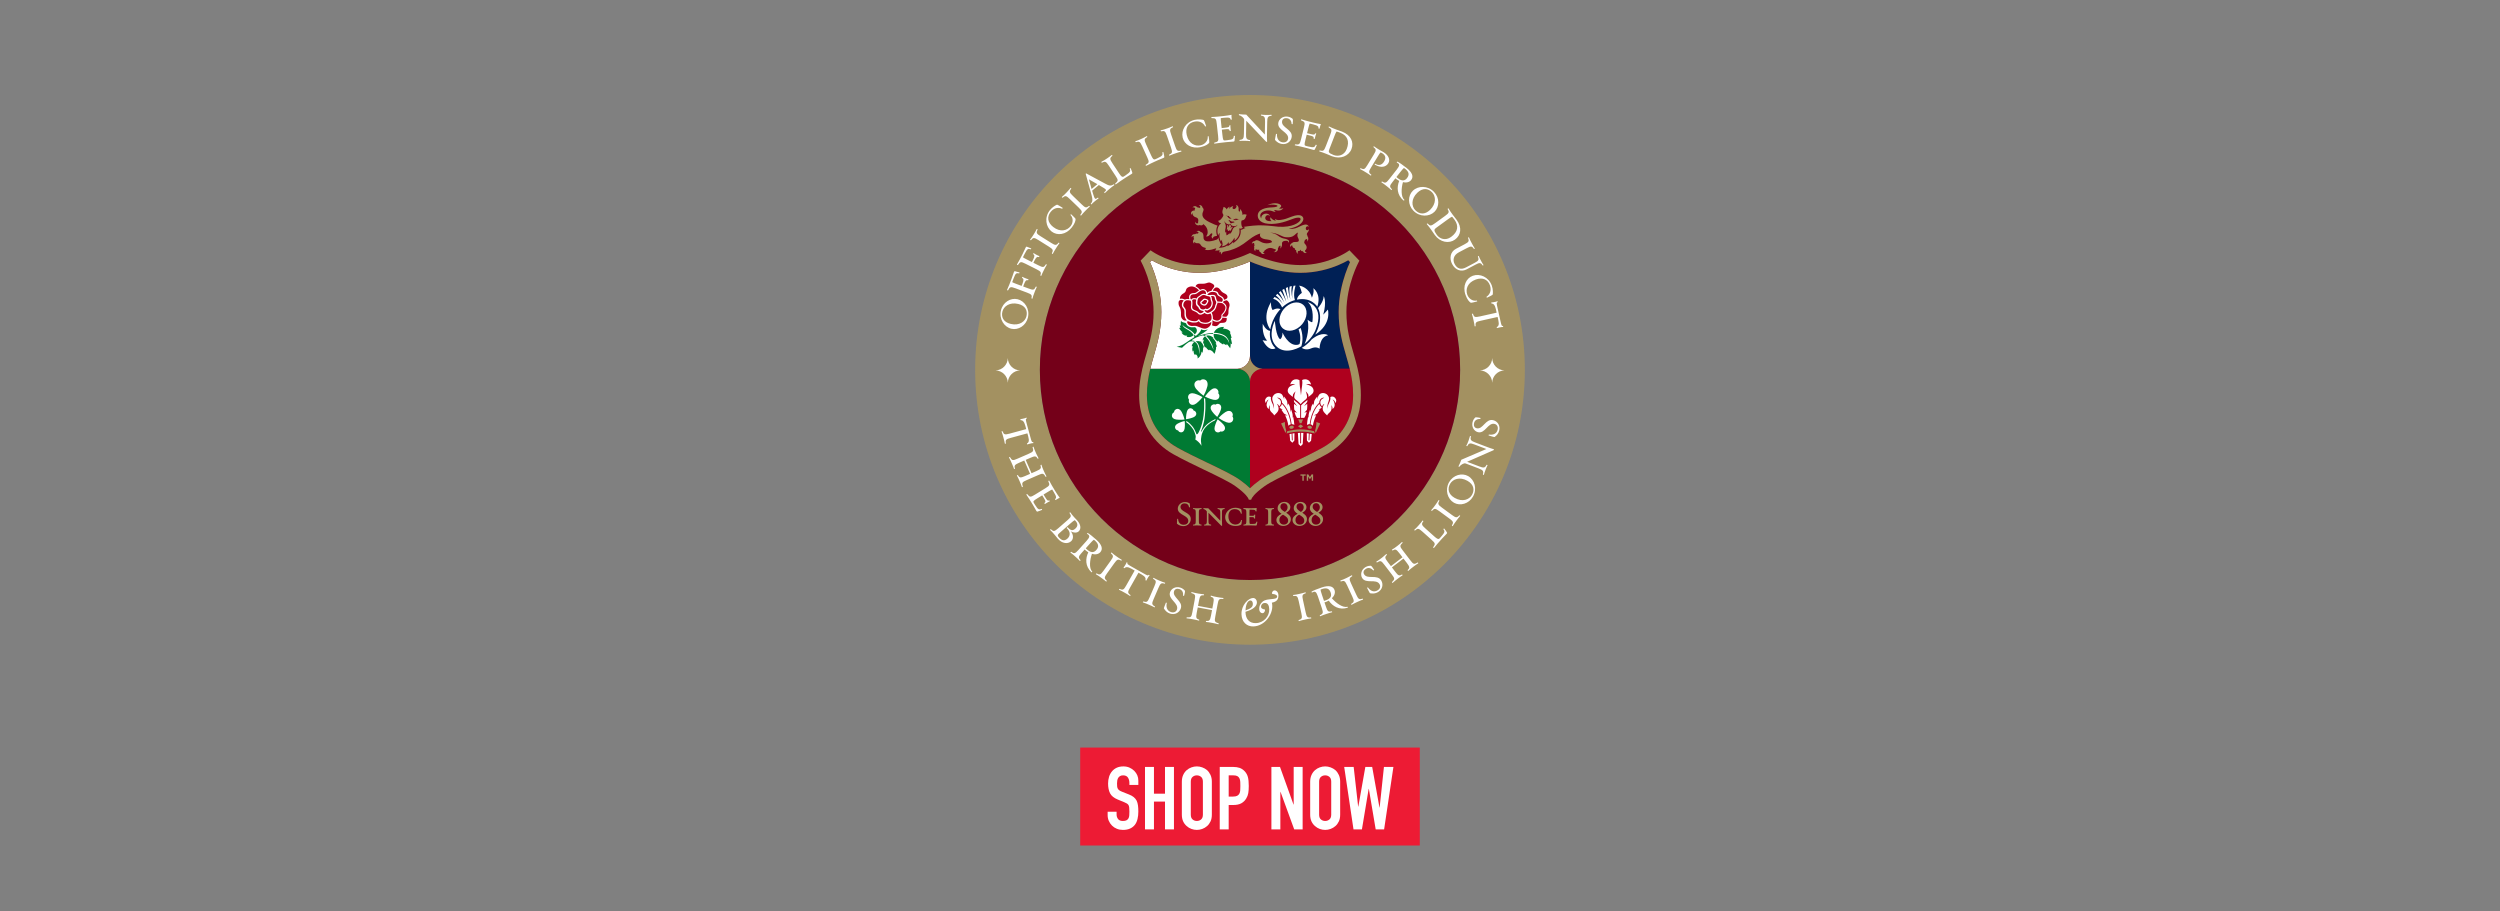 <svg viewBox="0 0 1920 700" xmlns="http://www.w3.org/2000/svg" data-name="Layer 1" id="Layer_1">
  <rect x="0" y="0" width="1920" height="700" fill="#808080" stroke="none"/>
  <defs>
    <style>
      .cls-1 {
        fill-rule: evenodd;
      }

      .cls-1, .cls-2 {
        fill: #fff;
      }

      .cls-3 {
        fill: #a39161;
      }

      .cls-4 {
        fill: #002055;
      }

      .cls-5 {
        fill: #740019;
      }

      .cls-6 {
        fill: #007a33;
      }

      .cls-7 {
        fill: #ed1b34;
      }

      .cls-8 {
        fill: #af001e;
      }
    </style>
  </defs>
  <g>
    <rect height="75.235" width="260.818" y="574.126" x="829.591" class="cls-7"></rect>
    <g>
      <path d="M874.245,602.814h-6.872v-1.549c0-1.572-.371-2.931-1.111-4.076-.741-1.146-1.987-1.718-3.739-1.718-.943,0-1.707.18-2.291.539-.584.359-1.056.809-1.415,1.348-.36.584-.606,1.246-.741,1.987-.135.74-.202,1.516-.202,2.324,0,.942.034,1.729.101,2.357.067.63.235,1.19.505,1.685s.662.921,1.179,1.279c.516.36,1.223.719,2.122,1.078l5.254,2.088c1.526.585,2.762,1.27,3.705,2.055.943.787,1.685,1.696,2.223,2.729.494,1.078.831,2.303,1.011,3.672.179,1.37.27,2.931.27,4.682,0,2.021-.202,3.897-.606,5.625-.404,1.729-1.056,3.2-1.954,4.413-.943,1.258-2.179,2.246-3.705,2.964-1.527.718-3.392,1.078-5.592,1.078-1.662,0-3.211-.293-4.648-.876-1.438-.583-2.673-1.392-3.706-2.425-1.033-1.033-1.853-2.234-2.458-3.604-.606-1.369-.91-2.863-.91-4.479v-2.561h6.872v2.156c0,1.258.371,2.392,1.111,3.401.741,1.011,1.987,1.517,3.739,1.517,1.167,0,2.077-.169,2.729-.506.65-.337,1.156-.818,1.516-1.448.359-.628.573-1.381.64-2.257s.101-1.853.101-2.931c0-1.257-.045-2.29-.135-3.099-.09-.809-.27-1.459-.539-1.954-.314-.493-.73-.897-1.246-1.212-.517-.313-1.202-.65-2.055-1.011l-4.918-2.021c-2.964-1.213-4.951-2.818-5.962-4.817-1.01-1.998-1.516-4.502-1.516-7.512,0-1.795.246-3.503.741-5.119.494-1.617,1.234-3.009,2.223-4.177.943-1.168,2.144-2.1,3.604-2.796,1.459-.696,3.2-1.044,5.221-1.044,1.707,0,3.268.314,4.682.942,1.415.63,2.638,1.46,3.671,2.493,2.065,2.155,3.099,4.626,3.099,7.41v3.368Z" class="cls-2"></path>
      <path d="M879.364,636.969v-47.965h6.872v20.547h8.488v-20.547h6.872v47.965h-6.872v-21.355h-8.488v21.355h-6.872Z" class="cls-2"></path>
      <path d="M907.658,600.322c0-1.931.336-3.638,1.01-5.12s1.572-2.717,2.695-3.705c1.078-.943,2.301-1.661,3.671-2.156,1.37-.493,2.75-.74,4.143-.74,1.392,0,2.772.247,4.143.74,1.37.495,2.616,1.213,3.739,2.156,1.078.988,1.954,2.223,2.627,3.705s1.011,3.189,1.011,5.12v25.33c0,2.021-.337,3.75-1.011,5.187-.674,1.438-1.549,2.628-2.627,3.571-1.123.988-2.369,1.729-3.739,2.223-1.371.494-2.751.741-4.143.741-1.393,0-2.773-.247-4.143-.741-1.371-.493-2.594-1.234-3.671-2.223-1.123-.943-2.021-2.133-2.695-3.571-.674-1.437-1.01-3.166-1.01-5.187v-25.33ZM914.529,625.652c0,1.662.46,2.886,1.381,3.671.92.787,2.009,1.18,3.267,1.18,1.257,0,2.346-.393,3.268-1.18.92-.785,1.381-2.009,1.381-3.671v-25.33c0-1.661-.461-2.886-1.381-3.672-.921-.785-2.011-1.179-3.268-1.179-1.258,0-2.347.394-3.267,1.179-.921.786-1.381,2.011-1.381,3.672v25.33Z" class="cls-2"></path>
      <path d="M936.76,636.969v-47.965h10.307c1.887,0,3.547.247,4.985.74,1.437.495,2.739,1.371,3.907,2.628,1.167,1.258,1.976,2.729,2.425,4.412.448,1.685.674,3.964.674,6.838,0,2.156-.125,3.975-.371,5.457-.248,1.481-.775,2.874-1.583,4.177-.943,1.572-2.201,2.796-3.773,3.671-1.572.876-3.638,1.314-6.198,1.314h-3.503v18.728h-6.872ZM943.631,595.471v16.303h3.301c1.391,0,2.469-.202,3.233-.606.763-.404,1.324-.965,1.684-1.684.359-.674.573-1.505.64-2.493.067-.987.101-2.088.101-3.301,0-1.122-.023-2.189-.067-3.2-.045-1.01-.248-1.896-.606-2.661-.36-.763-.899-1.347-1.617-1.751-.719-.404-1.751-.606-3.099-.606h-3.57Z" class="cls-2"></path>
      <path d="M976.438,636.969v-47.965h6.603l10.374,28.9h.135v-28.9h6.872v47.965h-6.468l-10.509-28.833h-.135v28.833h-6.872Z" class="cls-2"></path>
      <path d="M1006.213,600.322c0-1.931.337-3.638,1.011-5.12s1.571-2.717,2.694-3.705c1.078-.943,2.302-1.661,3.672-2.156,1.369-.493,2.751-.74,4.144-.74,1.391,0,2.772.247,4.143.74,1.369.495,2.616,1.213,3.739,2.156,1.077.988,1.953,2.223,2.627,3.705s1.011,3.189,1.011,5.12v25.33c0,2.021-.337,3.75-1.011,5.187-.674,1.438-1.55,2.628-2.627,3.571-1.123.988-2.37,1.729-3.739,2.223-1.37.494-2.752.741-4.143.741-1.393,0-2.774-.247-4.144-.741-1.37-.493-2.594-1.234-3.672-2.223-1.123-.943-2.021-2.133-2.694-3.571-.674-1.437-1.011-3.166-1.011-5.187v-25.33ZM1013.085,625.652c0,1.662.46,2.886,1.381,3.671.92.787,2.009,1.18,3.268,1.18,1.257,0,2.346-.393,3.267-1.18.92-.785,1.381-2.009,1.381-3.671v-25.33c0-1.661-.461-2.886-1.381-3.672-.921-.785-2.01-1.179-3.267-1.179-1.259,0-2.348.394-3.268,1.179-.921.786-1.381,2.011-1.381,3.672v25.33Z" class="cls-2"></path>
      <path d="M1070.146,589.004l-7.142,47.965h-6.467l-5.255-31.124h-.135l-5.188,31.124h-6.467l-7.141-47.965h7.275l3.436,30.449h.135l5.39-30.449h5.255l5.591,31.19h.135l3.301-31.19h7.276Z" class="cls-2"></path>
    </g>
  </g>
  <g>
    <path d="M1171.083,284.055c0,116.578-94.505,211.083-211.083,211.083s-211.083-94.505-211.083-211.083,94.505-211.083,211.083-211.083,211.083,94.505,211.083,211.083ZM960,122.658c-89.137,0-161.397,72.26-161.397,161.397s72.26,161.397,161.397,161.397,161.397-72.26,161.397-161.397-72.26-161.397-161.397-161.397Z" class="cls-3"></path>
    <circle r="161.397" cy="284.055" cx="960" class="cls-5"></circle>
    <path d="M776.745,252.49c-5.557-1.313-9.59-7.448-8.018-14.101,1.476-6.247,7.425-9.853,12.739-8.597,5.517,1.304,9.558,7.398,7.977,14.091-1.467,6.206-7.384,9.862-12.698,8.606ZM776.252,248.775c6.653,1.572,11.107-1.872,12.066-5.929,1.026-4.34-.904-8.137-6.339-9.421-6.653-1.572-11.198,1.894-12.156,5.951-1.026,4.34.954,8.106,6.43,9.4ZM778.449,213.806l-1.078,2.89c.62.365,1.699.812,3.534,1.497l3.71,1.385.642-1.718c1.195-3.202.883-3.675-.353-4.537-.063-.068.214-.81.355-.713.449.346,1.763.881,2.582,1.187.391.146,1.586.637,1.889.66.263.009.05.82-.199.771-1.259-.203-1.922-.094-3.103,3.069l-.642,1.718,4.101,1.531c3.71,1.385,4.319,1.301,5.589-1.384.073-.195.883.018.728.316-.453.854-1.294,2.988-1.76,4.238-.627,1.679-1.239,3.319-1.549,4.627-.009.264-.786-.16-.742-.277.572-2.367.186-3-3.446-4.356l-8.825-3.295c-3.71-1.385-4.295-1.248-5.715,1.604-.029.078-.893-.111-.767-.33,1.012-2.114,2.377-5.653,3.486-8.621.787-2.108,1.384-4.066,1.792-5.159.189-.508.355-.713.931-.587.707.131,2.518.762,3.343.936.117.044-.092.722-.223.718-2.059-.324-2.616-.621-4.278,3.831ZM786.994,194.84l-1.383,2.757c.577.429,1.602.99,3.353,1.868l3.54,1.775.822-1.639c1.533-3.055,1.272-3.559.137-4.548-.055-.075.299-.783.43-.67.41.392,1.658,1.065,2.44,1.457.373.186,1.509.803,1.807.86.261.038-.039.82-.28.745-1.23-.337-1.901-.301-3.415,2.717l-.823,1.639,3.912,1.962c3.54,1.776,4.154,1.758,5.705-.775.093-.186.876.113.689.392-.542.801-1.607,2.832-2.205,4.024-.804,1.602-1.589,3.167-2.038,4.433-.038.261-.764-.243-.708-.355.823-2.291.507-2.963-2.958-4.701l-8.42-4.224c-3.539-1.775-4.136-1.702-5.854.98-.038.074-.876-.206-.727-.411,1.233-1.993,2.971-5.365,4.391-8.196,1.01-2.012,1.814-3.894,2.337-4.937.243-.484.429-.67.988-.483.69.206,2.422,1.028,3.223,1.291.112.056-.169.708-.299.689-2.012-.543-2.534-.898-4.664,3.349ZM811.142,190.47c-.996,1.589-2.059,3.285-2.626,4.504-.107.326-.738-.315-.694-.385,1.214-2.486.976-3.127-2.344-5.208l-7.983-5.003c-3.356-2.103-4.036-2.038-5.745.139-.044.07-.839-.231-.627-.491.863-.984,1.925-2.68,2.922-4.27.664-1.06,1.745-2.941,2.148-3.82.141-.305.76.279.715.35-1.351,2.548-.764,3.26,2.38,5.23l7.983,5.003c3.144,1.97,3.97,2.144,5.709-.161.044-.071.839.231.627.491-.615.746-1.802,2.561-2.466,3.621ZM823.112,174.704c-4.437,5.686-11.173,6.458-15.446,3.123-4.503-3.514-5.756-10.784-1.37-16.405,1.847-2.366,4.73-4.029,5.477-4.24.318-.069,2.784,1.379,4.373,2.461.132.102-.356.727-.48.683-2.214-1.093-5.965-1.165-8.812,2.483-2.872,3.681-2.389,8.077,2.015,11.513,5.39,4.206,10.628,2.847,13.372-.67,1.975-2.531,2.182-6.388-.136-8.567-.066-.051.33-.694.494-.566,1.468,1.304,3.439,3.318,3.449,3.643-.009,1.368-.55,3.484-2.936,6.54ZM833.768,161.689c-1.303,1.35-2.693,2.789-3.499,3.865-.172.298-.657-.46-.599-.52,1.701-2.182,1.601-2.858-1.218-5.58l-6.778-6.544c-2.849-2.751-3.529-2.828-5.649-1.051-.058.06-.774-.399-.512-.61,1.048-.785,2.437-2.225,3.74-3.574.869-.9,2.314-2.517,2.89-3.294.201-.269.686.43.628.49-1.848,2.214-1.421,3.032,1.248,5.609l6.778,6.544c2.669,2.577,3.442,2.917,5.62,1.022.058-.06.774.399.512.61-.756.603-2.291,2.134-3.16,3.033ZM848.536,148.295c-.138.225-.606-.526-.51-.606.978-1.04,1.781-1.444,1.245-2.082-.617-.734-1.917-1.438-3.351-2.302l-1.996-1.209-5.169,4.345.688,2.308c.574,1.913,1.001,3.134,1.537,3.772.456.543,1.063.033,2.164-.73.16-.134.723.536.478.633-.814.521-1.83,1.321-2.851,2.179-1.372,1.153-1.595,1.341-2.541,2.354-.164.193-.605-.526-.51-.606,1.488-1.469,1.593-3.028.553-6.727l-4.439-16.035c-.07-.213.222-.513.447-.375l14.331,7.72c2.856,1.52,4.295,2.325,6.754.585.095-.08.723.536.477.633-.846.548-2.245,1.67-3.298,2.555-1.372,1.153-3.095,2.602-4.009,3.588ZM838.334,145.163l4.435-3.728-6.484-3.698,2.049,7.426ZM869.241,133.48c-.974.643-2.492,1.446-4.44,2.733-2.644,1.746-6.052,3.997-7.874,5.4-.255.219-.541-.592-.471-.638,2.437-2.059,2.485-2.591.303-5.895l-5.192-7.861c-2.182-3.305-2.829-3.527-5.285-2.254-.104.069-.761-.547-.367-.707,1.159-.515,2.863-1.641,4.359-2.629,1.113-.735,2.841-1.976,3.572-2.609.163-.207.575.569.506.615-2.285,1.759-2.047,2.651-.002,5.746l5.031,7.617c1.677,2.539,2.506,3.341,3.793,2.49l1.252-.827c4.07-2.688,3.842-3.487,3.19-5.154-.034-.127.615-.506.684-.402.413.776,1.052,2.652,1.258,3.265.205.614.135.81-.317,1.109ZM893.674,121.215c-1.063.484-2.687,1.041-4.811,2.009-2.883,1.313-6.601,3.007-8.619,4.109-.286.176-.442-.669-.366-.703,2.728-1.655,2.858-2.173,1.216-5.777l-3.906-8.574c-1.642-3.604-2.246-3.924-4.871-3.049-.114.051-.667-.658-.253-.755,1.225-.329,3.083-1.176,4.715-1.919,1.214-.553,3.114-1.51,3.935-2.022.193-.18.48.652.404.686-2.531,1.382-2.434,2.3-.895,5.676l3.785,8.308c1.261,2.769,1.956,3.69,3.359,3.05l1.366-.622c4.439-2.022,4.338-2.847,3.954-4.596-.014-.131.686-.404.738-.29.287.831.627,2.784.734,3.422s.007.821-.485,1.046ZM903.031,117.683c-1.773.611-3.665,1.263-4.871,1.856-.288.187-.376-.708-.297-.735,2.506-1.173,2.723-1.821,1.445-5.525l-3.071-8.905c-1.291-3.743-1.862-4.12-4.558-3.499-.079.027-.508-.706-.179-.776,1.289-.224,3.181-.877,4.954-1.488,1.182-.408,3.204-1.193,4.07-1.624.302-.148.416.694.337.721-2.651,1.135-2.642,2.057-1.432,5.564l3.071,8.905c1.21,3.507,1.743,4.161,4.544,3.46.079-.027.509.706.18.776-.947.194-3.01.862-4.192,1.269ZM922.257,112.936c-7.026,1.631-12.749-2.004-13.975-7.284-1.292-5.563,2.305-12.006,9.25-13.618,2.924-.679,6.212-.158,6.925.147.291.146,1.298,2.823,1.853,4.663.038.162-.734.341-.803.229-1.034-2.242-3.906-4.657-8.414-3.61-4.549,1.056-6.937,4.778-5.674,10.22,1.546,6.661,6.475,8.898,10.82,7.888,3.127-.726,5.714-3.595,5.281-6.748-.019-.081.693-.332.741-.129.321,1.937.588,4.743.391,5.002-.867,1.058-2.618,2.363-6.395,3.24ZM947.342,108.73c-1.16.128-3.125.176-5.446.432-3.149.346-6.919.761-9.221,1.182-.249.028-.211-.773-.087-.787,3.108-.719,3.353-1.165,2.919-5.102l-1.031-9.363c-.433-3.936-.778-4.401-3.963-4.386-.124.014-.344-.843-.091-.829,2.343-.048,5.993-.408,9.142-.755,2.237-.246,4.382-.566,6.27-.941-.135.686-.039,1.555.03,2.177.037.331.095,1.247.16,1.45.009.083-.774.211-.783.128-.399-1.34-.969-1.948-4.988-1.506l-2.693.296c-.047.718.04,1.883.254,3.83l.42,3.812,2.072-.228c3.48-.383,3.72-.493,3.905-1.856-.009-.083.774-.211.755.001-.074.469.026,1.758.103,2.463.041.373.164,1.492.196,1.781.088.033-.778.17-.783.128-.468-1.584-.73-1.68-4.045-1.316l-2.071.228.451,4.102c.438,3.977.686,4.328,2.095,4.172l1.616-.178c4.764-.524,4.816-1.201,5.048-3.281-.004-.042.824-.133.838-.008-.038.801-.146,2.868-.284,3.512-.056.635-.249.782-.788.841ZM973.04,103.093c-.03,1.542-.045,4.377.096,5.714-.002.125-.506.282-.751.027l-15.235-16.102-.198,10.044c-.065,3.334.203,4.507,3.075,4.814.083.001.149.878-.099.79-.956-.144-2.081-.208-3.373-.233-1.834-.036-3.168-.062-4.505.078-.209.038-.109-.794.016-.792,2.756-.237,3.191-1.146,3.261-4.689l.21-10.712c.028-1.417-2.56-3.386-3.974-3.58-.125-.002-.191-.88.057-.791,1.288.233,3.704.323,5.497.358l14.25,15.332.191-9.711c.071-3.585-.328-4.51-3.031-4.854-.208-.046-.191-.88.057-.791,1.246.233,2.288.253,4.122.289,1.334.026,2.752-.029,3.672-.137.418-.033.193.796.11.794-2.922.151-3.196,1.397-3.262,4.731l-.185,9.419ZM979.226,107.508c-.147-.147.304-2.441.737-4.612.029-.206.761-.019.749.064-.196,3.172,1.104,5.882,4.324,6.339,2.229.315,3.943-.79,4.224-2.77.73-5.16-8.35-6.445-7.55-12.1.403-2.848,3.377-5.416,7.175-4.879,1.817.257,2.896.957,3.882,1.728.224.2.315,1.939.017,4.044-.018.124-.843.007-.826-.117-.05-2.323-1.314-4.102-3.543-4.417-1.94-.275-3.519.47-3.788,2.369-.701,4.953,8.232,6.092,7.391,12.035-.479,3.385-3.536,5.941-7.457,5.386-2.27-.322-3.916-1.481-5.334-3.071ZM1008.812,115.149c-1.133-.28-2.995-.911-5.262-1.47-3.076-.759-6.759-1.668-9.065-2.065-.243-.06.068-.799.19-.769,3.166.395,3.549.06,4.498-3.785l2.257-9.147c.949-3.845.785-4.4-2.211-5.483-.121-.03-.033-.91.2-.809,2.216.761,5.768,1.681,8.844,2.44,2.185.539,4.31.978,6.211,1.275-.362.598-.572,1.447-.722,2.054-.08.324-.34,1.204-.349,1.416-.02.081-.799-.068-.779-.149.087-1.396-.239-2.163-4.165-3.132l-2.631-.649c-.291.658-.611,1.781-1.08,3.683l-.919,3.724,2.024.499c3.4.839,3.663.818,4.306-.397.02-.081.799.068.708.261-.231.415-.581,1.66-.751,2.348-.09.364-.36,1.457-.429,1.74.071.06-.789-.109-.779-.149.106-1.648-.106-1.829-3.344-2.628l-2.024-.5-.989,4.007c-.959,3.885-.846,4.299.53,4.639l1.579.39c4.655,1.148,4.936.531,5.87-1.343.01-.041.82.159.79.28-.311.739-1.124,2.643-1.477,3.2-.271.577-.504.649-1.029.519ZM1018.616,118.173c-1.71-.663-4.042-1.566-5.307-1.877-.404-.112.131-.799.247-.753,2.671.722,3.255.367,4.67-3.286l3.403-8.783c1.43-3.692,1.237-4.348-1.222-5.614-.116-.045.005-.936.364-.708,1.09.646,3.656,1.64,5.405,2.318.699.271,3.465,1.208,4.515,1.615,6.995,2.71,9.238,8.228,7.221,13.436-2.063,5.324-8.419,8.002-14.987,5.457-1.011-.391-3.608-1.532-4.308-1.803ZM1026.471,101.012c-.556.858-.836,1.464-1.694,3.68l-3.809,9.833c-.828,2.137-.905,2.912,3.254,4.523,3.459,1.34,8.109.415,10.051-4.599,2.364-6.102.46-10.416-4.943-12.508-1.943-.753-2.362-.826-2.858-.929ZM1055.702,126.311c-.107-.065.283-.706.39-.641.071.044.178.108.321.195,2.457,1.496,4.855,1.005,6.59-1.843,1.648-2.706,1.005-4.855-1.452-6.352-.249-.152-.897-.449-1.275-.63-.655.675-1.132,1.458-2.347,3.451l-4.902,8.046c-1.952,3.204-2.129,3.975.162,5.664.106.065-.278.856-.448.655-.754-.606-2.548-1.748-3.687-2.442-1.566-.954-3.275-1.995-4.501-2.547-.328-.102.305-.742.412-.677,2.502,1.182,3.118.972,5.178-2.41l4.901-8.046c2.039-3.347,1.965-4.026-.211-5.743-.107-.065.149-.886.39-.641,1.053.837,2.334,1.617,3.865,2.55.641.391,2.557,1.412,3.519,1.997,3.595,2.191,5.346,5.649,3.632,8.461-1.909,3.133-6.016,3.706-10.182,1.168-.142-.087-.285-.174-.356-.217ZM1072.608,137.704c-.492-.386-.656-.514-.926-.779l-2.161,2.756c-2.315,2.952-2.549,3.723-.472,5.669.098.077-.376.818-.521.598-.678-.69-2.325-2.035-3.374-2.858-1.444-1.132-3.051-2.392-4.203-3.084-.248-.089.39-.7.489-.623,2.312,1.443,3.015,1.357,5.458-1.759l5.814-7.414c2.238-2.854,2.202-3.889,1.054-4.789-.263-.206-.584-.405-.996-.622-.183-.037.142-.789.365-.668,1.307.495,4.33,2.654,7.019,4.763,4.429,3.473,5.685,6.735,3.627,9.36-1.286,1.64-3.728,2.322-6.306,1.624-1.311,4.375-1.745,11.346,1.109,13.584.098.077-.292.778-.489.623-5.38-4.219-5.447-10.416-3.494-15.136-.667-.365-1.499-.858-1.991-1.244ZM1078.207,129.01c-.491.356-1.303,1.256-2.692,3.028l-3.087,3.936c.295.232.466.419.892.753,3.248,2.547,5.504,2.303,7.254.073,2.161-2.756,1.358-4.975-1.496-7.213-.361-.283-.485-.327-.872-.577ZM1085.068,146.487c4.098-3.978,11.44-4.074,16.201.832,4.471,4.607,4.308,11.561.389,15.365-4.068,3.948-11.381,4.075-16.172-.861-4.442-4.577-4.338-11.532-.419-15.336ZM1088.464,148.071c-4.905,4.761-4.4,10.37-1.496,13.361,3.106,3.201,7.345,3.618,11.354-.272,4.905-4.761,4.43-10.458,1.528-13.45-3.107-3.201-7.346-3.559-11.385.361ZM1099.255,176.602c-1.078-1.484-2.548-3.508-3.443-4.456-.279-.313.543-.601.616-.5,1.853,2.055,2.537,2.074,5.707-.23l7.624-5.538c3.205-2.328,3.398-2.983,2.017-5.381-.074-.101.513-.785.69-.398.566,1.134,2.184,3.361,3.286,4.879.441.607,2.257,2.895,2.919,3.806,4.411,6.072,3.304,11.926-1.216,15.209-4.621,3.357-11.416,2.161-15.557-3.54-.637-.877-2.202-3.244-2.643-3.851ZM1115.164,166.438c-.932.419-1.496.778-3.419,2.174l-8.534,6.2c-1.855,1.348-2.34,1.957.282,5.566,2.181,3.002,6.591,4.746,10.942,1.585,5.296-3.847,6.034-8.506,2.628-13.194-1.225-1.686-1.538-1.975-1.899-2.331ZM1126.264,206.909c-3.763,1.982-8.431.813-11.035-4.13-2.254-4.279-1.486-9.349,2.941-11.681l6.492-3.42c3.504-1.846,3.77-2.504,2.801-5.057-.058-.111.641-.573.684-.313.418,1.24,1.388,2.991,2.262,4.651.621,1.18,1.63,3.005,2.207,3.832.19.183-.548.571-.645.386-1.543-2.391-2.397-2.224-5.717-.475l-5.865,3.089c-4.316,2.274-4.756,6.087-3.261,8.928,1.963,3.726,4.985,4.631,8.784,2.629l6.566-3.459c3.172-1.671,3.512-2.368,2.544-4.921-.06-.204.641-.573.683-.313.418,1.241.902,2.07,1.757,3.693.602,1.143,1.28,2.341,1.838,3.131.192.276-.586.498-.625.424-1.562-2.429-2.49-2.223-5.478-.649l-6.934,3.653ZM1125.531,226.524c-2.45-6.782.483-12.894,5.58-14.735,5.371-1.94,12.192.87,14.613,7.574,1.02,2.823.891,6.149.672,6.892-.111.306-2.649,1.622-4.41,2.391-.157.057-.426-.688-.323-.77,2.104-1.292,4.162-4.428,2.59-8.78-1.586-4.391-5.563-6.322-10.817-4.425-6.429,2.322-8.068,7.479-6.553,11.674,1.09,3.019,4.244,5.248,7.323,4.446.079-.028.412.649.216.72-1.885.548-4.639,1.144-4.92.979-1.152-.736-2.655-2.321-3.972-5.966ZM1149.676,251.956c-.122.027-.245-.714-.164-.732,1.279-.586,1.978-1.853,1.25-5.108l-.601-2.686-12.899,2.887c-3.621.81-4.339,1.227-3.946,4.13.027.122-.768.386-.8.051-.088-.963-.511-3.047-.802-4.349-.392-1.75-.838-3.743-1.283-4.968-.154-.307.737-.336.764-.214.886,2.622,1.506,2.91,5.33,2.054l12.899-2.887-.638-2.848c-.701-3.133-1.869-4.153-3.385-4.242-.077-.153-.214-.764-.082-.75.678-.024,2.242-.288,3.097-.479.326-.073.936-.21,1.551-.518.113-.068.317.655.204.723-.922.463-.944.553.039,4.947l1.976,8.829c.975,4.354,1.02,4.557,2.092,4.574.131.013.264.795.083.75-.688-.017-1.764.139-2.781.366-.488.109-1.505.337-1.903.468ZM788.926,341.347c-.121.033-.278-.702-.197-.724,1.251-.642,1.891-1.94,1.016-5.158l-.722-2.656-12.751,3.47c-3.58.975-4.279,1.424-3.754,4.305.033.121-.75.42-.797.087-.131-.958-.649-3.02-.999-4.307-.47-1.73-1.007-3.701-1.507-4.904-.168-.3.72-.369.753-.248,1.004,2.578,1.636,2.839,5.417,1.81l12.751-3.47-.766-2.816c-.842-3.097-2.056-4.063-3.573-4.082-.084-.149-.248-.753-.117-.746.676-.054,2.227-.39,3.072-.619.322-.088.925-.252,1.525-.588.11-.073.347.64.237.712-.899.505-.918.596.264,4.94l2.375,8.729c1.171,4.304,1.226,4.505,2.297,4.472.132.008.299.783.116.746-.687.015-1.755.219-2.76.493-.483.131-1.489.405-1.88.554ZM780.974,365.204c-.122-.174.676-.431.726-.318,1.236,2.099,1.955,2.285,5.507.733l3.896-1.704-4.475-10.237-3.896,1.703c-3.361,1.469-4.03,2.126-3.219,4.502.05.114-.719.541-.743.279-.286-.968-.982-2.664-1.517-3.887-.718-1.642-1.653-3.781-2.34-4.937-.177-.196.676-.432.726-.318,1.613,2.753,2.111,2.853,5.74,1.267l8.633-3.774c3.629-1.586,3.97-2.054,3.007-5.09-.05-.115.718-.541.742-.279.327,1.267,1.262,3.406,1.98,5.05.534,1.222,1.345,2.869,1.861,3.736.177.196-.659.47-.709.355-1.193-2.208-2.129-2.163-5.529-.677l-3.629,1.586,4.475,10.237,3.629-1.586c3.591-1.569,3.98-2.24,3.241-4.556-.05-.115.719-.541.764-.333.326,1.267,1.006,2.927,1.725,4.569.551,1.26,1.595,3.443,2.094,4.271.177.196-.625.547-.709.356-1.532-2.88-2.324-2.715-5.762-1.213l-8.633,3.774c-3.438,1.503-4.021,1.939-2.986,5.036.084.191-.719.541-.743.279-.269-.929-1.2-3.161-1.75-4.422-.718-1.642-1.419-3.247-2.106-4.403ZM795.953,392.46c-.61-.994-1.492-2.751-2.713-4.741-1.656-2.7-3.64-5.932-5.003-7.835-.131-.213.609-.52.675-.414,1.976,2.503,2.484,2.534,5.859.463l8.029-4.926c3.375-2.071,3.648-2.581,2.276-5.455-.065-.106.615-.671.71-.435,1.043,2.098,2.926,5.246,4.582,7.946,1.177,1.918,2.382,3.722,3.527,5.269-.678.171-1.424.628-1.957.956-.284.174-1.087.618-1.243.763-.071.044-.521-.609-.45-.653,1.041-.933,1.348-1.708-.766-5.154l-1.417-2.309c-.669.264-1.686.839-3.356,1.863l-3.268,2.005,1.09,1.777c1.831,2.984,2.033,3.153,3.344,2.74.071-.044.521.61.322.684-.456.133-1.58.773-2.183,1.144-.32.196-1.279.785-1.528.937.008.093-.485-.631-.45-.653,1.233-1.098,1.209-1.377-.535-4.219l-1.09-1.777-3.517,2.158c-3.41,2.093-3.621,2.467-2.88,3.675l.85,1.385c2.507,4.086,3.14,3.844,5.121,3.166.036-.022.471.689.365.754-.741.308-2.656,1.092-3.298,1.241-.598.221-.814.109-1.097-.353ZM809.992,410.751c-1.179-1.351-2.522-2.89-3.497-3.754-.306-.287.487-.647.569-.553,2.029,1.882,2.68,1.867,5.664-.737l7.099-6.195c2.984-2.603,3.087-3.246,1.529-5.539-.082-.095.441-.827.652-.458.665,1.079,1.652,2.21,2.858,3.592.493.565,1.931,2.022,2.616,2.808,2.33,2.669,3.211,6.216.855,8.272-1.319,1.151-3.861,1.156-5.957-.169,2.2,2.839,2.195,5.94.154,7.722-2.639,2.302-6.909,1.657-10.033-1.924-.685-.785-1.989-2.47-2.51-3.066ZM819.906,404.866c2.494,2.859,4.099,2.732,5.795,1.252,2.325-2.028,2.104-3.993.35-6.004-.275-.315-.365-.291-.666-.636-.86.473-1.61,1.072-3.337,2.579l-7.194,6.277c-2.544,2.22-3.133,2.624-1.598,4.383,2.275,2.607,4.263,2.92,6.462,1.001,2.293-2.002,2.717-5.193-.533-8.222-.083-.094.64-.724.722-.63ZM833.923,422.831c-.466-.417-.622-.556-.874-.837l-2.333,2.61c-2.5,2.797-2.783,3.551-.837,5.626.093.084-.428.792-.559.563-.632-.732-2.189-2.18-3.183-3.069-1.367-1.222-2.89-2.583-3.995-3.348-.242-.105.434-.674.528-.591,2.214,1.589,2.92,1.549,5.559-1.403l6.279-7.023c2.417-2.703,2.447-3.738,1.36-4.71-.249-.223-.556-.441-.954-.685-.18-.048.193-.778.407-.642,1.272.578,4.149,2.926,6.697,5.204,4.195,3.75,5.237,7.086,3.015,9.572-1.389,1.553-3.869,2.076-6.397,1.214-1.59,4.28-2.472,11.208.231,13.625.093.083-.341.757-.528.59-5.096-4.555-4.763-10.744-2.511-15.327-.643-.407-1.441-.953-1.907-1.369ZM840.07,414.517c-.513.324-1.381,1.169-2.881,2.847l-3.334,3.728c.28.25.438.448.842.809,3.076,2.75,5.344,2.653,7.233.54,2.333-2.61,1.676-4.876-1.028-7.293-.342-.306-.463-.358-.832-.632ZM846.041,443.939c-1.524-1.093-3.15-2.259-4.331-2.901-.32-.127.36-.716.428-.668,2.405,1.366,3.06,1.168,5.343-2.015l5.489-7.655c2.307-3.217,2.284-3.901.219-5.74-.068-.048.282-.823.529-.596.929.922,2.555,2.089,4.079,3.181,1.016.729,2.826,1.924,3.678,2.381.295.16-.326.74-.393.692-2.459-1.506-3.206-.965-5.367,2.049l-5.489,7.655c-2.161,3.015-2.386,3.829-.194,5.708.068.048-.282.823-.529.595-.706-.66-2.443-1.957-3.459-2.685ZM880.353,445.917c-.061.109-.694-.297-.653-.369.423-1.341-.047-2.709-2.95-4.351l-2.394-1.355-6.508,11.502c-1.827,3.229-2,4.042.417,5.697.109.061-.229.828-.499.627-.773-.581-2.603-1.664-3.764-2.321-1.56-.883-3.338-1.889-4.545-2.38-.331-.091.245-.771.354-.709,2.538,1.101,3.168.834,5.098-2.576l6.508-11.502-2.54-1.437c-2.794-1.581-4.334-1.399-5.415-.334-.166-.046-.71-.353-.612-.441.437-.519,1.29-1.857,1.721-2.619.164-.29.472-.835.655-1.497.025-.13.699.204.674.333-.275.993-.223,1.071,3.695,3.288l7.874,4.455c3.882,2.196,4.063,2.299,4.795,1.516.098-.088.767.337.612.442-.473.498-1.08,1.4-1.593,2.307-.246.435-.76,1.343-.929,1.725ZM882.659,464.555c-1.723-.742-3.56-1.536-4.851-1.911-.339-.055.199-.777.276-.743,2.642.821,3.239.489,4.791-3.11l3.731-8.65c1.569-3.636,1.4-4.299-1.01-5.656-.077-.034.1-.865.39-.695,1.104.703,2.941,1.496,4.663,2.239,1.149.495,3.172,1.277,4.102,1.541.323.094-.161.793-.237.761-2.723-.948-3.338-.26-4.807,3.147l-3.731,8.65c-1.469,3.406-1.515,4.249,1.027,5.619.076.033-.101.865-.39.694-.831-.494-2.805-1.391-3.953-1.887ZM893.866,467.287c-.12-.17.724-2.351,1.529-4.412.065-.198.752.114.726.193-.746,3.089.063,5.984,3.153,6.993,2.14.699,4.02-.09,4.641-1.992,1.618-4.953-7.099-7.799-5.327-13.228.893-2.734,4.268-4.744,7.914-3.554,1.743.569,2.685,1.446,3.521,2.377.186.235-.028,1.964-.688,3.984-.039.12-.831-.14-.792-.258.355-2.295-.58-4.267-2.719-4.966-1.862-.608-3.546-.15-4.142,1.673-1.553,4.754,7.044,7.43,5.181,13.136-1.061,3.249-4.516,5.234-8.279,4.004-2.18-.711-3.598-2.139-4.717-3.952ZM926.202,477.672c-.213.002.023-.801.146-.779,2.43.159,2.988-.329,3.705-4.14l.785-4.178-10.979-2.063-.785,4.178c-.678,3.605-.512,4.527,1.908,5.194.123.023.043.898-.187.771-.96-.308-2.755-.688-4.066-.934-1.761-.331-4.055-.763-5.397-.845-.261.036.023-.801.146-.779,3.182.217,3.546-.14,4.278-4.031l1.74-9.259c.732-3.892.537-4.437-2.515-5.351-.123-.023-.043-.898.187-.77,1.231.443,3.526.875,5.287,1.205,1.311.246,3.129.504,4.135.565.261-.036.017.809-.105.787-2.497-.257-2.986.541-3.671,4.187l-.731,3.892,10.979,2.063.732-3.891c.724-3.852.388-4.55-1.942-5.243-.123-.023-.043-.898.154-.819,1.231.443,2.985.815,4.747,1.147,1.352.254,3.743.618,4.709.673.261-.036.099.824-.105.786-3.242-.354-3.552.393-4.244,4.08l-1.74,9.259c-.693,3.686-.66,4.414,2.482,5.301.205.039.043.899-.187.771-.919-.3-3.287-.788-4.639-1.042-1.762-.33-3.482-.654-4.824-.736ZM976.803,462.847c1.902,7.882-5.063,17.948-14.142,18.251-5.06.168-9-3.325-9.199-9.278-.235-7.044,5.197-12.441,8.818-12.561,1.836-.061,2.983,1.589,3.036,3.177.104,3.125-2.889,5.708-8.792,7.395.005.149.008.248.013.397.179,5.359,3.114,8.488,7.975,8.327,6.251-.209,10.447-5.415,10.272-10.674-.094-2.828-1.057-4.881-3.438-4.801-1.885.062-2.929,1.538-2.881,2.976.032.943.853,1.76,2.948,2.037.05-.001.104.146.111.344.025.744-.465,2.449-1.903,2.497-1.191.04-2.466-.961-2.543-3.293-.071-2.133.772-3.651,1.969-4.983,1.244-1.432,3.01-2.087,5.93-2.382,2.426-.23,4.356-.443,5.086-.865.584-.367.82-.723.799-1.367-.025-.745-.848-1.611-3.741-1.962-.2-.043-.255-.19-.263-.438-.023-.695.623-2.156,1.963-2.2,1.439-.048,2.922,1.244,3.003,3.675.107,3.224-1.273,5.008-5.024,5.73ZM960.259,461.164c-2.133.07-3.562,3.397-3.717,7.673,4.318-1.584,5.72-2.724,5.637-5.204-.054-1.637-.878-2.504-1.92-2.469ZM1002.623,475.74c-1.833.402-3.787.829-5.054,1.277-.308.153-.292-.746-.21-.764,2.625-.875,2.916-1.493,2.078-5.32l-2.016-9.203c-.847-3.869-1.371-4.308-4.121-4.005-.081.018-.422-.761-.088-.792,1.306-.072,3.261-.501,5.093-.902,1.222-.267,3.321-.812,4.231-1.14.317-.112.332.738.251.756-2.765.819-2.863,1.736-2.069,5.361l2.016,9.202c.794,3.624,1.249,4.335,4.112,3.964.081-.018.422.761.088.792-.964.083-3.09.506-4.311.774ZM1018.365,462.288c-.593.2-.79.266-1.159.346l1.117,3.319c1.197,3.556,1.713,4.174,4.479,3.507.118-.04.477.763.213.764-.949.187-2.978.826-4.242,1.252-1.738.585-3.675,1.236-4.886,1.819-.21.159-.371-.71-.252-.751,2.475-1.141,2.79-1.774,1.527-5.528l-3.004-8.93c-1.157-3.438-2.042-3.975-3.425-3.51-.316.106-.658.265-1.067.491-.131.133-.581-.552-.358-.672,1.131-.82,4.595-2.162,7.835-3.252,5.334-1.795,8.751-1.053,9.814,2.108.665,1.976-.106,4.391-2.105,6.163,2.937,3.498,8.525,7.689,11.963,6.532.119-.04.49.671.252.751-6.48,2.18-11.697-1.167-14.57-5.391-.671.358-1.54.783-2.133.981ZM1014.173,452.834c.028.606.334,1.779,1.053,3.912l1.595,4.742c.355-.12.606-.16,1.119-.332,3.912-1.317,4.947-3.336,4.044-6.023-1.117-3.319-3.412-3.867-6.85-2.71-.434.146-.54.226-.961.412ZM1042.711,462.158c-1.702.787-3.518,1.628-4.659,2.338-.268.216-.446-.666-.37-.7,2.374-1.42,2.525-2.087.88-5.642l-3.955-8.549c-1.663-3.594-2.268-3.911-4.888-3.021-.076.035-.577-.652-.257-.754,1.26-.353,3.076-1.193,4.778-1.981,1.135-.525,3.067-1.511,3.884-2.026.285-.178.484.648.408.684-2.522,1.396-2.42,2.313-.862,5.68l3.955,8.549c1.558,3.367,2.155,3.963,4.87,2.982.076-.035.577.652.257.754-.923.289-2.907,1.162-4.042,1.687ZM1052.208,455.632c-.207-.025-1.268-2.107-2.267-4.082-.104-.181.587-.485.628-.413,1.804,2.617,4.5,3.947,7.315,2.317,1.949-1.128,2.615-3.055,1.613-4.787-2.61-4.511-10.549.084-13.41-4.859-1.442-2.489-.687-6.346,2.632-8.267,1.588-.919,2.87-1.035,4.121-1.037.3.019,1.445,1.332,2.51,3.171.063.109-.659.526-.721.419-1.474-1.797-3.566-2.416-5.515-1.288-1.696.981-2.478,2.543-1.517,4.202,2.506,4.33,10.237-.29,13.244,4.906,1.713,2.958.886,6.857-2.541,8.841-1.985,1.149-3.996,1.253-6.092.877ZM1081.527,438.494c-.14.16-.581-.552-.481-.628,1.742-1.702,1.752-2.444-.605-5.522l-2.584-3.376-8.87,6.79,2.584,3.376c2.23,2.913,3.027,3.405,5.139,2.051.099-.076.698.568.448.654-.87.509-2.352,1.59-3.411,2.401-1.423,1.089-3.277,2.508-4.235,3.452-.148.218-.581-.553-.481-.629,2.287-2.223,2.266-2.732-.141-5.876l-5.726-7.481c-2.407-3.144-2.943-3.364-5.661-1.703-.099.076-.698-.569-.448-.654,1.153-.62,3.006-2.039,4.429-3.128,1.059-.811,2.465-1.993,3.183-2.7.148-.218.614.528.514.604-1.859,1.686-1.591,2.584.663,5.53l2.407,3.144,8.87-6.79-2.407-3.144c-2.382-3.112-3.126-3.329-5.198-2.058-.099.075-.698-.569-.507-.663,1.153-.619,2.601-1.676,4.024-2.765,1.092-.836,2.961-2.372,3.646-3.054.148-.218.68.477.514.604-2.429,2.175-2.08,2.905.2,5.884l5.727,7.481c2.28,2.978,2.843,3.44,5.602,1.695.166-.127.698.569.448.655-.837.483-2.782,1.919-3.874,2.755-1.423,1.089-2.813,2.154-3.771,3.097ZM1111.107,409.852c-.779.87-2.043,2.032-3.6,3.772-2.114,2.361-4.839,5.404-6.245,7.224-.191.276-.674-.435-.618-.498,1.834-2.611,1.746-3.137-1.205-5.779l-7.019-6.286c-2.95-2.642-3.632-2.693-5.685-.838-.084.093-.875-.335-.534-.591.989-.792,2.352-2.314,3.548-3.65.89-.993,2.246-2.633,2.793-3.431.105-.241.701.405.646.467-1.764,2.282-1.306,3.083,1.458,5.558l6.802,6.091c2.267,2.03,3.272,2.594,4.302,1.445l1.001-1.118c3.254-3.634,2.831-4.348,1.777-5.796-.065-.115.466-.646.559-.563.597.646,1.691,2.298,2.046,2.84.355.541.336.749-.025,1.153ZM1118.653,399.718c-1.11,1.513-2.293,3.125-2.948,4.3-.13.319-.712-.368-.663-.435,1.392-2.39,1.202-3.047-1.958-5.364l-7.596-5.573c-3.193-2.342-3.876-2.327-5.739-.281-.049.067-.82-.292-.589-.536.932-.918,2.116-2.531,3.225-4.044.74-1.008,1.955-2.805,2.421-3.652.164-.294.738.333.688.401-1.534,2.443-1,3.196,1.991,5.39l7.595,5.572c2.991,2.194,3.803,2.428,5.705.257.049-.067.82.291.59.535-.668.699-1.984,2.422-2.724,3.43ZM1116.642,386.107c-4.967-2.819-7.117-9.839-3.743-15.785,3.169-5.583,9.89-7.376,14.639-4.68,4.93,2.798,7.101,9.782,3.706,15.764-3.148,5.547-9.854,7.396-14.603,4.701ZM1117.21,382.403c5.945,3.375,11.187,1.318,13.244-2.307,2.202-3.879,1.414-8.065-3.444-10.822-5.945-3.375-11.28-1.322-13.338,2.303-2.202,3.878-1.357,8.049,3.537,10.826ZM1141.861,343.19c1.442.549,4.105,1.52,5.411,1.838.117.045.094.572-.228.716l-20.301,8.906,9.389,3.577c3.117,1.187,4.311,1.33,5.569-1.269.03-.077.877.156.71.36-.458.852-.898,1.889-1.358,3.096-.653,1.715-1.128,2.961-1.447,4.267-.035.21-.785-.165-.74-.282.707-2.675-.002-3.392-3.313-4.652l-10.012-3.815c-1.324-.505-4.052,1.267-4.711,2.533-.045.117-.892-.117-.726-.321.655-1.134,1.555-3.379,2.193-5.054l19.243-8.239-9.077-3.458c-3.351-1.276-4.356-1.213-5.593,1.215-.113.18-.892-.117-.726-.321.64-1.094,1.011-2.069,1.664-3.782.475-1.247.902-2.601,1.111-3.502.109-.405.815.087.785.165-.844,2.801.235,3.48,3.352,4.667l8.804,3.354ZM1147.841,335.647c-.161.133-2.4-.536-4.519-1.175-.203-.048.054-.759.135-.739,3.138.5,5.96-.535,6.722-3.695.527-2.189-.408-4-2.353-4.469-5.065-1.221-7.214,7.692-12.765,6.355-2.796-.675-5.067-3.88-4.168-7.608.43-1.783,1.23-2.79,2.092-3.697.221-.204,1.96-.128,4.027.371.122.03-.074.84-.195.81-2.317-.172-4.208.915-4.736,3.103-.459,1.905.131,3.547,1.995,3.997,4.862,1.172,6.851-7.609,12.686-6.202,3.322.801,5.574,4.088,4.646,7.938-.537,2.228-1.849,3.756-3.567,5.013ZM783.43,284.471c-5.148.138-9.289,4.315-9.414,9.463-.147-5.148-4.288-9.325-9.434-9.463.04,0,.077,0,.117-.006,5.099-.211,9.17-4.352,9.316-9.472.126,5.12,4.198,9.261,9.295,9.472.043.006.077.006.119.006ZM1155.418,284.471c-5.148.138-9.289,4.315-9.414,9.463-.147-5.148-4.288-9.325-9.434-9.463.04,0,.077,0,.117-.006,5.099-.211,9.17-4.352,9.316-9.472.126,5.12,4.198,9.261,9.295,9.472.043.006.077.006.119.006Z" class="cls-2"></path>
    <g data-name="Lions Badge" id="Lions_Badge">
      <g data-name="Nations Symbols" id="Nations_Symbols">
        <g id="Ireland">
          <path d="M950.318,283.209c.042,0,.079,0,.12-.007h-67.015c-1.492,6.109-2.615,12.665-2.615,20.243,0,9.177,2.23,17.438,6.624,24.54,2.007,3.245,4.475,6.245,7.333,8.921,2.753,2.562,5.869,4.834,9.267,6.746,7.07,3.974,15.431,7.976,23.514,11.849,10.085,4.832,19.608,9.394,24.759,13.092,3.398,2.44,5.886,4.556,7.698,6.361l.007-.009v-82.015c-.151-5.289-4.405-9.58-9.691-9.722Z" class="cls-6"></path>
          <path d="M946.509,319.852c-.033-.263.676-1.085.024-2.484-1.125-2.429-3.698-2.028-5.449-.875-2.713,1.792-4.637,3.86-5.142,4.429l.015.136c.615.446,2.93,2.057,5.965,3.228,1.956.757,4.558.595,5.14-2.015.335-1.505-.53-2.173-.554-2.418ZM939.682,326.173c-1.88-2.201-3.912-3.674-4.462-4.05l-.123.022c-.33.593-1.501,2.812-2.203,5.619-.455,1.805-.028,4.088,2.333,4.322,1.37.131,1.849-.707,2.079-.757.214-.055,1.028.479,2.195-.243,2.018-1.256,1.39-3.492.182-4.912ZM925.671,327.178c-1.864,2.149-2.505,3.508-2.505,3.508-.488 1-1.217,1.385-.635-.035,0,0,2.142-4.495,2.862-11.569.783-7.716.195-12.807.195-12.807l-.967-.523s.571,6.195-.249,13.127c-1.061,8.91-4.109,13.709-4.109,13.709-1.42,2.125-1.538.365-2.028-.825-.652-1.591-1.197-2.707-2.61-4.484-2.276-2.853-4.613-4.057-4.613-4.057l.173,1.203s1.654.764,3.757,3.383c2.219,2.764,2.328,3.834,2.954,5.484.617,1.615.396,2.586.306,3.311-.079.646-.291.856-.291.856,0,0,.943.512,2.352,1.812,1.554,1.427,2.475,3.107,2.475,3.107,0,0-.282-1.856-.405-3.67-.031-.324-.009-.648.026-1.582.017-.499.166-1.589.339-2.326.346-1.492,1.011-4.974,4.783-8.326,2.904-2.58,5.571-3.538,5.571-3.538l.722-1.276s-5.267,2.247-8.103,5.519ZM918.375,316.451c-.639-1.105-1.547-1.026-1.698-1.16-.166-.142-.197-1.039-1.376-1.525-2.046-.845-3.389.842-3.81,2.527-.639,2.61-.648,4.947-.639,5.573l.088.077c.621-.07,2.937-.392,5.438-1.381,1.615-.641,3.105-2.197,1.998-4.112ZM923.452,304.939c-.639-.389-3.037-1.788-6.109-2.698-1.976-.589-4.516-.223-4.886,2.383-.208,1.503.691,2.077.737,2.328.048.243-.578,1.118.171,2.438,1.298,2.293,3.792,1.7,5.418.433,2.523-1.974,4.241-4.158,4.691-4.753l-.022-.131ZM924.336,291.311c-1.716-.179-2.348.871-2.624.932-.28.063-1.289-.615-2.757.284-2.549,1.565-1.781,4.379-.274,6.173,2.337,2.788,4.884,4.661,5.582,5.144l.149-.031c.418-.742,1.906-3.525,2.821-7.048.589-2.271.077-5.144-2.897-5.455ZM935.638,302.071c-.061-.241.525-1.147-.284-2.431-1.405-2.225-3.875-1.508-5.427-.164-2.427,2.096-4.039,4.359-4.462,4.978l.031.127c.659.361,3.127,1.639,6.236,2.398,2.004.492,4.516,0,4.759-2.617.136-1.512-.79-2.044-.853-2.291ZM935.666,310.198c-1.348-.26-1.919.53-2.136.56-.234.033-.982-.573-2.217.037-2.133,1.068-1.709,3.357-.635,4.877,1.663,2.376,3.56,4.035,4.081,4.47l.12-.018c.376-.56,1.755-2.67,2.72-5.4.617-1.764.409-4.074-1.934-4.527ZM909.839,323.386l-.094-.063c-.615.136-2.875.711-5.258,1.978-1.527.807-2.838,2.521-1.521,4.304.753,1.022,1.639.847,1.807.961.184.125.311,1.013,1.536,1.368,2.127.61,3.278-1.212,3.508-2.932.35-2.67.101-4.996.022-5.615ZM907.48,316.287c-.902-1.694-2.803-3.138-4.768-1.678-1.133.845-.934,1.827-1.063,2.011-.14.199-1.123.35-1.503,1.709-.676,2.354,1.35,3.626,3.254,3.867,2.956.385,5.53.096,6.217.009l.072-.103c-.158-.678-.805-3.186-2.208-5.814Z" class="cls-1"></path>
        </g>
        <g id="England">
          <path d="M960.003,200.837c-2.171.939-5.84,2.427-10.464,3.899-6.867,2.19-17.328,4.792-28.164,4.792-12.383,0-22.608-3.168-29.009-5.834-3.258-1.357-5.908-2.729-7.827-3.825l-1.359,1.414c.993,2.155,2.319,5.278,3.63,9.125,2.324,6.825,5.096,17.438,5.096,29.252,0,13.694-2.947,23.88-5.799,33.735-.928,3.197-1.86,6.433-2.685,9.807h67.015c5.239-.217,9.42-4.47,9.571-9.731v-72.634h-.007Z" class="cls-2"></path>
          <g>
            <path d="M923.533,264.027c-.361-.643-1.184-1.289-1.184-1.289l.626-.123s-1.042-.468-2.284-.602c-1.241-.133-2.453.199-2.453.199,0,0,.385.201.853.628.47.425,1.026,1.072,1.37,1.965.803,2.068.849,3.407.7,5.488-.061.829-.319,1.788-.319,1.788,0,0,.096-1.477.02-2.593-.079-1.12-.337-2.521-.829-3.871-.492-1.348-1.103-2.379-2.486-3.107,0,0-.742.315-1.344,1.112-1.053,1.398-.926,2.346-.926,2.346l.753-.144s-.184.53-.35,1.766c-.14,1.046.315,2.449.315,2.449l.678-.926s-.004,1.256.173,1.982c.376,1.532,1.162,1.543,1.184,1.543l.142-.724s1.105.748,1.486,1.77c.322.871.011,1.674.011,1.674,0,0,1.586-.698,2.488-2.79.67-1.545.606-2.604.606-2.604l.724,1.039s.374-1.374.435-2.267c.066-.895.098-2.083.098-2.083l.606.357s-.284-1.543-1.094-2.982ZM934.533,266.469s-.088-.941-.293-1.508c-.293-.805-.713-1.37-.713-1.37l.685.171s-.348-.947-.891-1.869c-.696-1.177-1.926-2.252-2-2.319l.856.184c-2.652-2.796-5.16-2.068-5.16-2.068l-.676.265s2.543,2.495,3.932,5.35c1.344,2.764,1.726,5.232,1.748,5.385-.048-.109-.722-1.628-1.363-2.998-.453-.974-.934-1.869-1.79-3.276-1.096-1.814-3.243-4.088-3.243-4.088-.523.105-.982.475-1.457,1.293-.484.832-.556,1.869-.556,1.869l1.158-.906s-.37.733-.626,1.639c-.298,1.048-.07,1.862-.07,1.862l.641-.575s-.149,1.046.098,2.039c.151.589.803,1.534.803,1.534l.368-.702s.309.711,1.142,1.637c.484.54,1.549,1.133,1.549,1.133v-.582s1.339.407,2.232,1.079c.893.678,1.67,2.112,1.67,2.112,0,0,.512-.554.853-1.934.225-.902.144-1.254.144-1.254l.221.133s.103-.534.144-1.206c.05-.864-.088-1.298-.088-1.298l.681.267ZM918.616,252.005c-.737-1.004-1.3-.737-2.451-.641-1.37.114-2.796-.21-3.823-.991-1.149-.871-1.464-2.092-1.464-2.092,0,0-.805-.488-2.26-.759-1.155-.214-1.624-1.147-1.624-1.147,0,0-.282,1.707-.239,2.484.048.807.37,1.361.37,1.361l-1.004-.53s.035.621.083,1.009c.085.685.571,1.282.571,1.282l-1.228-.258s.63,1.258,1.114,1.921c.753,1.046,1.696,1.567,1.696,1.567l-.982.153s.433,1.074,1.847,1.969c1.116.705,2.595.407,2.595.407l-.486.915s1.403.484,2.886.118c1.354-.337,2.595-1.394,2.595-1.394-.446-.729-1.123-1.593-2.348-2.604-1.562-1.289-3.217-1.893-4.792-3.123-1.221-.954-1.604-2.293-1.626-2.376.033.059.457.792,1.985,1.827,1.593,1.085,3.847,2.107,5.431,3.431,1.431,1.195,1.646,1.711,2.017,2.326,0,0,.877-.635,1.442-1.733.407-.792.368-2.208-.306-3.123ZM928.034,256.016c-1.873.33-3.026.575-3.823.807-2.131.575-3.101.943-4.002,1.309-.891.359,1.681-1.044,1.681-1.044,0,0,4.748-2.724,5.724-4.258-.092.063-2.206,1.51-4.886.188-.206-.103-.234-.026-.234-.026-.179,1.665-3.024,4.221-3.823,4.781-.65.451-.902-.291-.902-.291l-.223-.346-.538.425s.144.243.212.827c.063.586-.558.972-.558.972,0,0-1.026.597-2.621,1.648-1.593,1.05-3.698,2.584-5.339,3.543-1.958,1.14-4.993,1.81-4.993,1.81l4.077.733s1.28-1.298,3.035-2.799c1.208-1.024,2.525-1.915,3.641-2.116,1.116-.199,2.396.164,2.396.164l.875-.357s-1.179-.418-2.14-.455c-.864-.037.269-.713.269-.713,0,0,.917-.707,2.814-1.595,1.897-.891,3.674-1.333,4.676-1.589.53-.136,2.048.416,2.048.416l.705-.278s-.168-.103-.556-.223c-.652-.197-.142-.464-.142-.464,0,0,1.131-.322,2.746-.54,1.716-.234,3.444-.144,3.444-.144l.138-.691s-1.897-.015-3.7.309ZM945.706,261.622c-.427-1.44-.444-2.107-.444-2.107l.597.129s-.208-1.344-.646-2.646c-.245-.722-.707-1.525-.707-1.525l.611-.289s-.978-1.681-2.621-2.243c-1.864-.641-3.225-.54-3.225-.54l.753-1.304s-3.381-.3-5.823,1.753c-.729.613-1.23,1.306-1.549,1.847-.319.543-.457.93-.457.93,0,0,2.044-.19,4.847.589,2.451.681,4.284,1.586,5.514,3.425,1.234,1.847,1.341,2.663,1.479,4.258-.046-.28-.856-4.77-5.788-6.451-3.214-1.096-5.392-.998-6.171-1.028,0,0-.173,1.77.554,3.247.632,1.291,2.575,2.661,2.575,2.661l.19-.851s.794.987,1.836,1.777c1.042.79,2.168,1.359,2.168,1.359l.155-.821s.442.372,1.173.77c.398.221,1.254.586,1.254.586l.009-.963s.759.403,1.505,1.545c.779,1.195,1.289,1.781,1.289,1.781,0,0,.199-.882.317-1.768.162-1.173.031-2.057.031-2.057l1.015.722s.013-1.287-.442-2.786Z" class="cls-6"></path>
            <path d="M936.211,227.462c-1.761-.86-1.168-1.974-2.271-2.678-1.23-.786-4.718-1.352-6.79,1.571,0,0,.435.232,1.322.241.694.007,1.173-.206,3.079-.149,1.319.037,1.869.667,2.039,1.12.348.934.346,1.26.481,1.956.142.729.374.726.77,1.635.085.199.151.411.151.411,0,0,1.718.059,2.14.088.425.028.842.098.842.098,0,0,.475.085.481.074.247-.403.4-.641.4-.641,1.018-1.726-1.133-2.989-2.646-3.726ZM924.338,222.935c-1.718-.322-3.217,1.037-4.969,2.287-1.753,1.249-2.654.451-4.009,1.039-1.357.586-1.276,1.919-1.164,2.792.112.873.74.967.74.967,0,0,.619-.93,1.744-1.061,1.12-.133,2.414.302,2.414.302,0,0,.35-1.116,1.14-1.451.667-.284,1.54-1.147,2.195-1.589.659-.442,1.571-.729,2.339-.602.766.125,1.363.368,1.363.368h.002c.217-1.07-.074-2.733-1.794-3.052ZM912.677,220.592c-2.313,1.155-1.501,2.709-2.628,3.853-1.125,1.142-1.306.733-2.654,2.02-1.201,1.147-1.26,2.543-1.203,3.101,0,0,.932-.794,3.91.516,0,0,.775-.729,3.435-.317,0,0-.203-.376-.239-.595-.118-.7-.365-2.845,1.7-3.74.711-.309,1.315-.322,1.847-.335.659-.015,1.188-.015,1.998-.611.637-.468,1.451-1.039,2.007-1.424,0,0-3.661-4.722-8.173-2.468ZM932.321,218.918c-.234-.37-.639-.735-1.177-1.011-1.031-.523-2.112-1.3-3.488-.805-2.287.812-3.057.915-6.098.779-1.963-.083-2.98.941-3.381,1.989,2.004.969,3.269,2.573,3.339,2.67l.068.096c.902-.475,1.86-.751,2.919-.591.93.138,2.621,1.383,2.573,2.849,0,0,.834-.86,1.915-1.212.632-.206,1.418-.324,1.418-.324.365-.79.744-1.354,1.514-2.291.764-.93.77-1.556.398-2.149ZM926.946,230.933c-.267-.365-1.028-.565-1.481-.602-.582-.053-.856.223-1.195.643l-.002.002c-.002.002-.007.004-.007.009-.024.028-.05.061-.05.061-.565.676-2.118,1.206-1.02,2.007.648.468,1.545.919,2.376.492.521-.271,1.764-2.083,1.379-2.613ZM926.946,230.933c-.267-.365-1.028-.565-1.481-.602-.582-.053-.856.223-1.195.643l-.002.002c-.002.002-.007.004-.007.009-.024.028-.05.061-.05.061-.565.676-2.118,1.206-1.02,2.007.648.468,1.545.919,2.376.492.521-.271,1.764-2.083,1.379-2.613ZM930.211,231.408c-.945-1.788.011-2.545-1.295-3.606-.442-.359-1.466-.197-2.234-.595-.641-.333-1.632-.753-2.473-.707-.726.042-1.637.681-2.269,1.184-1.088.864-1.737.974-2.028,2.158-.239.989-.67,3.116-.096,3.972.646.967,1.153.917,1.58,1.847.42.934.433,1.527,1.965,1.963,1.212.341,2.748-.718,2.748-.718,0,0,.446.521.886.484.604-.055,2.221-1.088,2.768-1.989.707-1.168,1.002-2.947.449-3.991ZM927.181,233.136c-.711,1.438-1.674,1.586-2.322,1.595-.621.009-1.993-.602-2.556-1.201-.748-.797-.562-1.278-.473-1.521.188-.499.678-.877,1.147-1.203.462-.322.744-.834,1.344-1.278.593-.444,1.908-.072,3.07.549,1.425.766.236,2.16-.21,3.059ZM925.465,230.331c-.582-.053-.856.223-1.195.643l-.002.002c-.002.002-.007.004-.007.009-.024.028-.05.061-.05.061-.565.676-2.118,1.206-1.02,2.007.648.468,1.545.919,2.376.492.521-.271,1.764-2.083,1.379-2.613-.267-.365-1.028-.565-1.481-.602ZM934.034,231.975c-.131-.823-.516-.91-.803-1.788-.381-1.149-.293-1.886-.63-2.293-.74-.886-2.74-.446-2.74-.446,0,0,.74.484.794,1.731.035.748.083,1.057.243,1.363,1.022,1.974.455,3.902-.228,5.182-.834,1.578-2.63,2.392-3.313,2.726-.687.337-1.195-.339-1.195-.339,0,0-.258.103-.466.193-.208.09-.621.201-.621.201,0,0,.131.184.322.422.193.239.446.536.691.761.363.33,1.182.755,1.891.562.972-.269,3.282-1.462,4.361-3.022,1.081-1.56.74-2.333,1.234-3.254.519-.972.545-1.468.46-2ZM938.544,232.791c-.742-.247-3.488-.326-3.488-.326,0,0-.037.536-.177.908-.168.446-.56.987-.652,1.654-.116.829-.392,1.735-1.164,2.842-.737,1.055-2.589,2.291-2.589,2.291,0,0,.565.733.79,1.91.438,2.232.201,2.985.201,2.985,0,0,2.212,1.512,3.842,1.155,1.803-.4,2.632-2.037,2.716-2.729.081-.689-.293-1.637.63-2.442.593-.516,2.556-2.538,2.516-4.834-.031-1.637-1.845-3.153-2.626-3.416ZM942.054,244.185s-1.385-.059-2.109-.129c-.433-.042-.709-.066-.88-.081-.166-.013-.228-.017-.228-.017,0,0-.298,1.059-1.133,1.93-.665.685-1.731,1.444-3.65,1.245-1.462-.151-2.937-1.109-2.937-1.109,0,0,.018.037-.088.162,0,0,.236.617.158,1.812-.057.869-.442,1.777-.442,1.777,0,0,2.385,1.348,4.085.385,1.499-.847,1.256-2.103,3.142-2.182,1.88-.081,3.742.149,4.127-2.431.109-.72-.046-1.361-.046-1.361ZM930.246,247.13c-.009,0-.015.024-.015.024,0,0-.797.753-1.941,1.188-1.179.446-2.571.525-4.462.208-2.744-.462-3.208-1.945-3.208-1.945,0,0-.287.464-1.232.845-.801.322-2.54.324-3.309.258-1.836-.155-3.381-.976-3.381-.976,0,0-.582.162-1.103.241,0,0,.203,2.306,2.306,3.074,2.392.875,3.16-.519,6.129.777,4.906,2.138,5.869,1.781,7.47.928,1.302-.691,2.177-2.05,2.177-2.05,0,0,.602-.912.602-2.042,0-.451-.02-.53-.035-.53ZM930.469,243.287c-.155-1.705-.834-2.593-.834-2.593,0,0-1.201.628-2.208.635-1.166.015-2.298-1.033-2.298-1.033,0,0-2.101,1.407-2.934,1.381-1.315-.033-1.604-.236-2.586-1.322-.937-1.037-3.685-1.571-4.346-2.523-.707-1.004-.729-1.862-.497-3.442.328-2.203-.249-3.457-.249-3.457,0,0-2.632-.777-3.871-.079-1.319.746-1.871,2.138-1.888,3.562-.02,1.46,1.915,2.031,1.974,4.26.039,1.538-.144,2.954.287,4.453.337,1.171,1.151,2.105,2.326,2.652.847.396,1.256.519,2.028.707.602.147,2.989.468,4.018-.177.847-.527,1.405-1.298,1.405-1.298,0,0,.676,1.853,1.982,2.317,2.07.733,4.442.799,6.042-.274,1.602-1.07,1.801-2.059,1.65-3.77ZM943.804,232.347c-.954-1.79-1.967-1.735-1.967-1.735l-2.063.656s-.028.061-.256.46c-.195.35-.298.499-.298.499.726.352,1.09.672,1.696,1.348.875.965,1.219,1.998.965,3.65-.256,1.654-1.956,3.772-2.468,4.116-.812.56-.534,1.744-.534,1.744,0,0,.584.055,1.379.109,1.083.074,1.068.151,1.536.048,0,0,1.65-1.048,1.641-2.926-.009-1.252.028-2.501.317-3.663.287-1.162,1.129-2.287.053-4.306ZM941.128,225.697c-1.004-.558-2.53-1.083-3.479-2.466-1.505-2.184-2.298-2.418-3.309-2.486-.761-.053-1.214.309-1.796.814-.707.621-1.079,1.737-1.079,1.737,0,0,2.523.033,3.569,1.007.825.772.409,1.453,1.486,2.258.199.149,1.641.976,2.411,1.554,1.022.766,1.149,2.129,1.149,2.129.241-.072.33-.116.58-.199.503-.166.978-.361,1.341-.641.368-.282.624-.65.694-1.166.14-1.035-.56-1.987-1.567-2.54ZM910.062,243.891c-.495-1.425-.438-3.007-.403-4.532.031-1.328-.322-1.961-1.098-2.856-1.05-1.201-1.033-2.138-.689-3.711.201-.915,1.271-2.015,1.271-2.015,0,0-4.079-1.726-4.035,1.823.044,3.549,1.602,2.492,1.893,7.431.094,1.61-.501,3.42,1.313,5.313.713.746,1.527,1.09,3.173.718,0,0-.947-.792-1.425-2.171ZM923.96,238.775s-1.689-.094-2.67-1.094c-.871-.891-.654-1.429-1.155-1.915-.696-.67-1.361-.963-1.619-2.232-.35-1.726.236-3.392.236-3.392,0,0-1.243-.451-1.967-.309-.926.182-1.326.718-1.164,1.243.144.46.236,1.127.168,2.619-.05,1.109-.637,2.667.475,3.718,1.112,1.048,2.718.985,3.923,2.144.72.694,1.289,1.481,2.65.877,1.109-.49,1.632-.965,1.632-.965l-.51-.696Z" class="cls-8"></path>
          </g>
        </g>
        <g id="Scotland">
          <path d="M1028.093,239.659c0-11.814,2.77-22.427,5.096-29.252,1.311-3.847,2.637-6.976,3.63-9.125l-1.359-1.414c-1.919,1.096-4.562,2.468-7.827,3.825-6.4,2.665-16.628,5.834-29.009,5.834-10.836,0-21.291-2.602-28.16-4.786-4.621-1.479-8.284-2.967-10.455-3.906v72.634c.129,5.26,4.313,9.514,9.549,9.731h67.024c-.825-3.374-1.766-6.61-2.691-9.807-2.851-9.856-5.799-20.042-5.799-33.735Z" class="cls-4"></path>
          <path d="M995.003,219.347c-.536.022-1.057.072-1.569.136-.748,2.729-1.484,6.385-.737,10.02-.068-.197-1.462-4.344-.604-9.812-.567.112-1.116.247-1.652.4-.648,3.705.35,8.882.593,10.052,0,0-1.258-3.151-1.928-9.621-.547.197-1.074.414-1.582.648.632,4.376,1.871,9.551,1.917,9.744-.987-2.554-1.49-4.904-3.234-9.081-.497.269-.974.554-1.429.847,1.799,4.505,3.035,8.832,3.109,9.098-1.053-2.46-2.225-5.14-4.359-8.232-.473.348-.917.7-1.333,1.053,1.952,2.551,4.153,7.805,4.289,8.131-1.079-2.026-2.871-4.985-5.438-7.092-.46.442-.871.867-1.234,1.267,3.424,2.481,5.28,6.709,5.348,6.867-.88-1.519-2.705-4.3-6.357-5.691-.676.84-1.024,1.392-1.024,1.392,4.685,1.033,6.858,6.665,6.858,6.665,4.724-4.562,9.86-5.65,9.86-5.65-1.667-4.67.505-11.14.505-11.14ZM1004.404,232.031c5.293,4.551,3.488,15.271,3.488,15.271-.551.735-3.707-1.764-3.707-1.764,2.107,8.884-2.234,18.652-2.234,18.652,6.551-5.182,8.586-11.328,8.586-11.368,6.875-17.573-6.133-20.792-6.133-20.792ZM998.865,251.817c-.606.575-.937.786-1.613,1.206,0,0,2.438,4.908.847,11.136,0,0-.842.56-1.873.689-6.851.869-11.265-9.453-11.265-9.453,0,4.407-1.805,5.144-1.805,5.144-3.267-2.068-4.066-14.118-4.066-14.118-2.094,4.028-5.057,14.011,1.626,20,7.525,6.744,18.755-.523,18.755-.523,1.956-6.492,0-12.464-.606-14.081ZM975.445,254.106c-3.455-.287-5.681-5.455-5.681-5.473-.56,9.733,3.455,12.941,3.455,12.941-2.171.295-3.495-.389-3.562-.425,5.228,9.891,9.926,6.306,9.926,6.306-5.681-5.418-4.138-13.35-4.138-13.35ZM977.426,238.152c-1.652-2.068-1.284-6.131-1.284-6.131-7.687,12.834-.532,20.908-.532,20.908,1.53-9.411,7.799-15.525,7.799-15.525-2.882-1.337-5.982.748-5.982.748ZM1019.992,257.515s-4.245-3.554-12.67,3.175c0,0-2.538,3.554-7.547,6.462,0,0,2.945,2.398,7.363.35,0,0,3.368-1.696,6.304.271,0,0-.098-9.081,6.549-10.258ZM1019.817,237.74c-.219.429-3.565,3.923-3.565,3.923,2.895-10.481.328-14.26.328-14.26-.109,4.652-4.344,9.162-4.344,9.162,4.575,9.072-2.116,20.374-2.116,20.392,12.932-8.306,9.696-19.217,9.696-19.217ZM1008.592,221.342c1.024,3.048-1.066,7.291-1.066,7.291-1.829-7.595-9.026-9.394-9.873-9.199,1.118,1.017,2.158,5.508,2.158,5.508-3.783,2.656-3.757,5.153-3.757,5.153,11.35-2.193,15.624,5.508,15.624,5.508,3.387-10.09-3.085-14.26-3.085-14.26ZM1002.824,236.909c-1.961-4.932-7.932-6.136-13.339-2.691-5.409,3.444-8.221,10.221-6.26,15.153,1.947,4.912,7.932,6.136,13.341,2.691,5.407-3.444,8.221-10.221,6.258-15.153Z" class="cls-2"></path>
        </g>
        <g id="Wales">
          <path d="M1036.583,283.202h-67.024c.044.007.079.007.123.007-5.289.142-9.543,4.433-9.672,9.722v82.015c1.805-1.803,4.291-3.912,7.685-6.352,5.151-3.698,14.674-8.26,24.757-13.092,8.085-3.873,16.446-7.875,23.516-11.849,3.398-1.912,6.521-4.184,9.271-6.753,2.86-2.67,5.326-5.67,7.328-8.915,4.392-7.103,6.624-15.363,6.624-24.54,0-7.578-1.116-14.133-2.608-20.243Z" class="cls-8"></path>
          <g>
            <path d="M1025.64,306.007c-.394-.602-.974-1.105-1.422-1.265-.346-.118-.672-.186-.969-.208-.753-.042-1.217.243-1.582.47-.007.007-.022.007-.028.013.022.035.028.057.028.057,0,0,.33.621-.208,2.626-.4,1.466-.726,1.543-1.383,3.298-.414,1.12-.759,3.077-.759,3.077,0,0,0-1.409.125-2.51.247-2.164.884-2.805,1.208-4.575.188-1.009-.007-1.764-.214-2.225-.055-.092-.116-.195-.179-.304-.379-.659-.912-1.562-2.114-2.123-.624-.291-1.245-.457-1.86-.492-.637-.033-1.252.063-1.818.298-.49.195-.926.484-1.252.829-.912,1.037-1.694,3.733-1.7,3.761l.166-2.177c-.284.263-.775.807-1.514,1.928-1.031,1.549-1.002,2.497-1.002,2.51v.013l-.214,2.484-.464-1.654c-.186.278-.497.726-.912,1.46-.628,1.12-.733,2.849-.733,2.849l-.173,2.398-.435-2.039s-.221.013-.967,2.897c-.464,1.796-.249,3.339-.221,3.538l-.416-.884c-.381,1.803-.74,4.133-.891,6.339.477-.4,1.14-.643,1.886-.643.063,0,.131,0,.195.007,1.326-10.818,6.435-15.643,7.376-16.459v-.077c0-.683.158-1.416.551-2.094.554-.947,1.306-1.376,1.847-1.575.58-.214,1.457-.105,1.479-.105-.007,0-.982.422-1.694.983-.381.282-.691.615-.912.974-.276.444-.435.941-.464,1.481-.02.545.042,1.063.195,1.527.125.365.311.705.545,1.009.249.311.499.519.665.628.074-.221.221-.567.455-.932.387-.615,1.252-.926,1.28-.947-.009.013-.832,1.149-1.136,2.267-.199.755-.241,1.431-.131,2.074.112.65.387,1.287.845,1.937.519.746,1.998,2.123,2.536,2.619.07-.186.173-.449.346-.733.201-.339.416-.538.768-.864.234-.214.532-.484.941-.897,1.133-1.155,1.223-1.956,1.339-2.98.112-1.015-.144-2.462-.144-2.475.013.028.58.746.788,1.867.07.374.048.81.022,1.114.4-.256,1.112-.768,1.361-1.425.56-1.453.346-2.317.144-3.147-.013-.055-.026-.116-.039-.166-.374-1.492-1.35-2.523-1.363-2.53.035.015,1.092.339,1.694,1.453.243.49.394.954.47,1.217.166-.147.429-.519.608-1.411.173-.849-.263-1.665-.547-2.081ZM1015.078,312.734c-.298-.208-1.015-.759-1.479-1.665-.138-.278-.243-.602-.317-.947-1.411,1.37-5.648,6.221-6.825,15.733.79.188,1.431.611,1.825,1.155.256-1.652.61-2.958.969-4.155l.365-1.098c.698-1.985,1.223-2.737,1.223-2.737l-1.825-.125c.022,0,1.597-.519,2.186-.947.324-.234.842-.724,1.451-1.742.374-.628.781-1.258,1.002-1.604l-1.05-.09c1.079-.422,1.77-.864,2.02-1.085.206-.199.337-.407.455-.691ZM993.156,320.055l-.422.884c.028-.199.249-1.742-.221-3.538-.746-2.884-.967-2.897-.967-2.897l-.429,2.039-.179-2.398s-.105-1.729-.733-2.849c-.407-.733-.726-1.182-.906-1.46l-.47,1.654-.214-2.484v-.007l.009-.007c0-.013.02-.961-1.011-2.51-.733-1.12-1.23-1.665-1.505-1.928l.164,2.177c-.013-.028-.788-2.724-1.707-3.761-.324-.346-.759-.635-1.245-.829-.573-.234-1.182-.33-1.825-.298-.608.035-1.23.201-1.851.492-1.21.56-1.735,1.464-2.123,2.123-.063.109-.118.212-.179.304-.208.462-.394,1.217-.208,2.225.317,1.77.954,2.411,1.203,4.575.131,1.101.123,2.51.123,2.51,0,0-.337-1.956-.759-3.077-.65-1.755-.982-1.832-1.376-3.298-.545-2.004-.214-2.626-.214-2.626,0,0,.007-.022.028-.057-.007-.007-.013-.007-.028-.013-.365-.228-.823-.512-1.582-.47-.298.022-.624.09-.961.208-.451.16-1.031.663-1.431,1.265-.278.416-.72,1.232-.547,2.081.179.893.449,1.265.608,1.411.083-.263.228-.726.477-1.217.602-1.114,1.659-1.438,1.687-1.453-.007.007-.989,1.037-1.354,2.53-.015.05-.028.112-.042.166-.208.829-.416,1.694.144,3.147.249.656.954,1.168,1.363,1.425-.035-.304-.057-.74.02-1.114.201-1.12.775-1.838.788-1.867-.007.013-.256,1.46-.144,2.475.109,1.024.208,1.825,1.341,2.98.407.414.698.683.932.897.359.326.573.525.775.864.166.284.276.547.339.733.538-.497,2.018-1.873,2.536-2.619.457-.65.733-1.287.845-1.937.116-.643.068-1.319-.131-2.074-.304-1.118-1.12-2.254-1.127-2.267.02.022.884.333,1.278.947.228.365.374.711.451.932.164-.109.42-.317.67-.628.234-.304.416-.643.538-1.009.16-.464.223-.982.195-1.527-.028-.54-.179-1.037-.457-1.481-.228-.359-.532-.691-.919-.974-.705-.56-1.687-.983-1.687-.983.015,0,.893-.109,1.473.105.54.199,1.3.628,1.847,1.575.394.678.56,1.411.56,2.094l-.009.077c.941.816,6.05,5.641,7.385,16.459.061-.007.131-.007.193-.007.746,0,1.411.236,1.88.637-.144-2.206-.503-4.53-.884-6.333ZM984.493,310.121c-.068.346-.173.67-.311.947-.462.906-1.182,1.457-1.479,1.665.112.284.249.492.451.691.247.221.945.663,2.024,1.085l-1.057.09c.228.346.635.976,1.009,1.604.608,1.017,1.127,1.508,1.453,1.742.58.429,2.155.947,2.177.947l-1.825.125s.525.753,1.223,2.737l.372,1.098c.361,1.197.707,2.503.969,4.149.394-.538,1.037-.961,1.825-1.149-1.175-9.512-5.42-14.363-6.832-15.733ZM996.585,309.429c-.484-.449-.989-.801-1.438-1.114-.499-.359-.934-.663-1.19-.993-.081-.098-.158-.208-.228-.319-.007.153-.013.333-.013.54,0,.519.09,1.002.131,1.153l2.427,3.263-2.433-1.825c-.022.47-.048,1.225-.048,1.937,0,1.438.214,2.462.276,2.702l1.991,2.241-1.757-.678s.028,1.847,1.786,4.61h2.446v-9.643c-.525-.512-1.453-1.403-1.95-1.873ZM1001.506,311.959l2.427-3.263c.035-.151.131-.635.131-1.153,0-.208-.007-.387-.013-.54-.077.112-.151.221-.228.319-.263.33-.691.635-1.197.993-.442.313-.947.665-1.431,1.114-.503.47-1.431,1.361-1.95,1.873v9.643h2.442c1.755-2.764,1.783-4.61,1.783-4.61l-1.757.678,1.998-2.241c.055-.241.278-1.265.278-2.702,0-.711-.035-1.466-.05-1.937l-2.433,1.825ZM1008.806,299.729c-.118-1.341-.991-2.486-1.751-2.978-1.433-.932-3.989-1.751-4.009-1.757.046,0,1.394-.206,2.624-.02.473.085.941.217,1.258.317-.114-.427-.344-1.129-.775-1.825-.39-.635-.862-1.142-1.414-1.499-.683-.446-1.484-.676-2.383-.676-1.039,0-1.79.302-2.335.582.046.19.182.862.182,2.129,0,1.523-.337,2.624-.433,3.834-.142,1.812-.63,5.818-.63,5.818,0,0-.149-2.017-.435-4.033-.3-2.066-.481-2.906-.578-4.523-.096-1.578-.12-2.74-.12-3.092-.562-.309-1.381-.716-2.586-.716-.899,0-1.7.23-2.383.676-.547.357-1.024.864-1.416,1.499-.429.696-.659,1.398-.772,1.825.319-.101.788-.232,1.258-.317,1.23-.186,2.578.02,2.624.02-.02.007-2.573.825-4.004,1.757-.761.492-1.635,1.637-1.755,2.978-.046.499.022.987.197,1.449.195.514.532.998.996,1.435,1.508,1.416,2.344,1.967,2.751,2.179-.039-.54-.044-1.501.289-2.118.455-.836,1.744-2.083,1.777-2.118-.009.02-1.028,2.672-1.028,4.236,0,.864.361,1.617,2.206,2.921.464.33,1.026.86,1.532,1.372.508.516.958,1.015,1.199,1.289.488-.547,1.81-2,2.735-2.661,1.838-1.304,2.201-2.057,2.201-2.921,0-1.565-1.02-4.217-1.028-4.236.033.035,1.319,1.282,1.779,2.118.335.617.326,1.578.289,2.118.407-.212,1.241-.764,2.748-2.179.468-.438.805-.921.998-1.435.173-.462.239-.95.195-1.449ZM1005.828,333.047l-.195,4.976-.337.319-.319-.346.201-5.061c-.519-.09-1.037-.158-1.562-.214l.112,5.67,1.527,1.624,1.652-1.534.503-5.116c-.525-.125-1.05-.228-1.582-.317ZM992.603,332.935l.201,5.061-.317.346-.339-.319-.195-4.976c-.532.09-1.063.193-1.589.317l.503,5.116,1.659,1.534,1.53-1.624.103-5.67c-.519.057-1.037.125-1.556.214ZM999.246,332.438v7.849l-.359.354-.352-.354v-7.849c-.589,0-1.168.02-1.757.055l.519,8.591,1.613,1.575,1.575-1.575.512-8.591c-.582-.035-1.162-.055-1.751-.055Z" class="cls-2"></path>
            <path d="M986.826,324.082l-2.952,1.133,3.411,7.313.547-1.586c-1.304-4.182-1.007-6.86-1.007-6.86ZM1009.143,331.141c-3.245-.803-6.884-1.374-10.254-1.374-3.37,0-7.009.571-10.256,1.374l-.613,1.777c.063-.018.127-.037.19-.055,3.451-.952,7.02-1.429,10.678-1.429,3.659,0,7.228.477,10.678,1.429.061.017.125.037.188.055l-.613-1.777ZM1010.953,324.082s.298,2.678-1.007,6.86l.547,1.586,3.411-7.313-2.952-1.133ZM1006.058,326.955c-.945-.173-1.799.223-1.919.88-.118.652.547,1.322,1.492,1.492.937.171,1.796-.221,1.915-.877.12-.654-.549-1.324-1.488-1.495ZM993.638,327.834c-.118-.656-.974-1.053-1.917-.88-.941.171-1.608.84-1.49,1.495.12.656.98,1.048,1.917.877.943-.171,1.608-.84,1.49-1.492ZM998.889,326.014l-2.009,1.37,2.002,1.379,2.013-1.379-2.007-1.37ZM996.955,322.103s.444.79.678,1.317c.221.499.453,1.212.573,1.589h1.368c.118-.376.348-1.09.573-1.589.228-.527.676-1.317.676-1.317h-3.869Z" class="cls-3"></path>
          </g>
        </g>
      </g>
      <path d="M946.259,174.126c-.295.35-.792.805-1.556,1.112,0,0,.681-.713.766-1.641-.083-.083-.16-.173-.228-.271-.144-.203-.249-.425-.317-.672-.3.225-.646.357-1.033.398-.508.781-.42,1.755-.42,1.755-.4-.711-.508-1.372-.523-1.829-.206-.048-.42-.123-.648-.219,0,0,.092.455.166,1.168.074.711.068,1.013-.166,1.61-.232.6-.151,1.063-.151,1.063.282-.56.803-.525.803-.525,0,0-.414.882.306,1.186.72.3.998-.179,1.168-.676,0,0,.4.127.464.871.385-.466.516-.499.775-1.357.295-.891.72-1.267,1.228-1.759-.21-.055-.425-.12-.635-.214ZM946.259,174.126c-.295.35-.792.805-1.556,1.112,0,0,.681-.713.766-1.641-.083-.083-.16-.173-.228-.271-.144-.203-.249-.425-.317-.672-.3.225-.646.357-1.033.398-.508.781-.42,1.755-.42,1.755-.4-.711-.508-1.372-.523-1.829-.206-.048-.42-.123-.648-.219,0,0,.092.455.166,1.168.074.711.068,1.013-.166,1.61-.232.6-.151,1.063-.151,1.063.282-.56.803-.525.803-.525,0,0-.414.882.306,1.186.72.3.998-.179,1.168-.676,0,0,.4.127.464.871.385-.466.516-.499.775-1.357.295-.891.72-1.267,1.228-1.759-.21-.055-.425-.12-.635-.214ZM946.259,174.126c-.295.35-.792.805-1.556,1.112,0,0,.681-.713.766-1.641-.083-.083-.16-.173-.228-.271-.144-.203-.249-.425-.317-.672-.3.225-.646.357-1.033.398-.508.781-.42,1.755-.42,1.755-.4-.711-.508-1.372-.523-1.829-.206-.048-.42-.123-.648-.219,0,0,.092.455.166,1.168.074.711.068,1.013-.166,1.61-.232.6-.151,1.063-.151,1.063.282-.56.803-.525.803-.525,0,0-.414.882.306,1.186.72.3.998-.179,1.168-.676,0,0,.4.127.464.871.385-.466.516-.499.775-1.357.295-.891.72-1.267,1.228-1.759-.21-.055-.425-.12-.635-.214ZM946.259,174.126c-.295.35-.792.805-1.556,1.112,0,0,.681-.713.766-1.641-.083-.083-.16-.173-.228-.271-.144-.203-.249-.425-.317-.672-.3.225-.646.357-1.033.398-.508.781-.42,1.755-.42,1.755-.4-.711-.508-1.372-.523-1.829-.206-.048-.42-.123-.648-.219,0,0,.092.455.166,1.168.074.711.068,1.013-.166,1.61-.232.6-.151,1.063-.151,1.063.282-.56.803-.525.803-.525,0,0-.414.882.306,1.186.72.3.998-.179,1.168-.676,0,0,.4.127.464.871.385-.466.516-.499.775-1.357.295-.891.72-1.267,1.228-1.759-.21-.055-.425-.12-.635-.214ZM946.259,174.126c-.295.35-.792.805-1.556,1.112,0,0,.681-.713.766-1.641-.083-.083-.16-.173-.228-.271-.144-.203-.249-.425-.317-.672-.3.225-.646.357-1.033.398-.508.781-.42,1.755-.42,1.755-.4-.711-.508-1.372-.523-1.829-.206-.048-.42-.123-.648-.219,0,0,.092.455.166,1.168.074.711.068,1.013-.166,1.61-.232.6-.151,1.063-.151,1.063.282-.56.803-.525.803-.525,0,0-.414.882.306,1.186.72.3.998-.179,1.168-.676,0,0,.4.127.464.871.385-.466.516-.499.775-1.357.295-.891.72-1.267,1.228-1.759-.21-.055-.425-.12-.635-.214ZM954.163,165.049c.127-3.14-1.912-4.7-1.912-4.7.287.534.407,1.304-.339,2.298-.694-.403-.761-1.315-.665-2.055.092-.74-.193-1.939-.766-2.536-.589-.613-1.322-.562-1.322-.562,0,0,.549.51.512,1.046-.037.51-.457,1.354-1.234,1.832-.775.475-1.67.074-1.832-.486-.206-.707.571-1.558.571-1.558,0,0-1.805-.018-3.44,2.252.002-.449.239-1.267.939-1.838,0,0-.136-.026-.656.195-.51.214-.764.429-1.129.759-.726.661-.88,1.201-.88,1.201-.444-1.761-2.431-1.978-2.431-1.978.151.63-.116.963-.51,2.153-.414,1.245-.425,2.597.203,3.35.626.753.114,1.663-.468,2.525-.319.473-1.046,1.457-1.632,1.899-.873.656-1.582.702-1.582.702.407,1.168.519,1.65,2.164,1.84-3.173,3.046-3.179,5.991-2.247,9.556.175-1.085,1.374-2.116,1.374-2.116-.203.473-.972,3.444.775,6.689,0,0,.392-.928.956-1.615-.114.713-.269,1.059.127,2.309.444,1.396.203,2.234-.455,3.015,0,0,2.166-.269,3.446-1.252,1.037-.797,1.591-1.422,1.904-2.081.136.74.083,1.56.083,1.56,2.674-1.656,3.897-3.961,4.208-4.939,0,0,.449.834.243,2.298,2.81-2.234,4.497-5.173,3.551-9.453,1.203.766,2.562-.302,2.838-.414,0,0-.573-.411-.947-1.425-.252-.681-.319-1.891-.333-2.457.026-1.958.586-1.823.586-1.823,0,0,1.958.048,2.764-2.214.42-1.179.435-1.602.945-2,0,0-1.963-1.077-3.409.022ZM947.371,170.158c.206-.02.519.112.565.302.109.455-.319.681-.319.681.009-.175-.348-.385-.729-.144-.383.245-.832.416-.832.416-.908.3-1.302-.433-1.302-.433,0,0-.254-.405-.411-.829-.166-.422-.573-.466-.672-.319,0,0-.21-.438.151-.737.151-.125.477-.044.63.098.153.136.764.691,1.322.895.573.173,1.392.09,1.597.072ZM941.375,165.671c.105-.037.217-.055.326-.057.324-.009.613.144.928.193.241.033.442.031.683.059.142.015.335.037.473.083.044.015.09.033.133.053-.017.142-.024.199-.026.341.002.267.028.534.085.788.048-.182.129-.357.234-.508.063-.092.136-.175.217-.249.149.144.267.326.348.53.05.136.088.278.136.414.048.133.103.304.203.394.118.109.289.149.453.125.16-.022.333-.083.46-.206-.105.131-.249.267-.374.324-.842.4-1.825-.374-2.072-.63-.208-.223-.383-.484-.584-.716-.197-.228-.313-.468-.611-.67-.21-.127-.444-.212-.691-.214-.109,0-.219.015-.328.046l.009-.098ZM949.592,173.738c-.602.457-1.007.311-1.766.893-.624.479-.987.926-1.346,2.007-.464,1.551-.941,2.304-2.225,3.23-.013.013.118-.685-.109-1.037-.311.967-1.354,1.772-2.473,1.862.433-.801.164-1.053.061-1.46-.092-.365-.127-.663.195-1.263-.381.195-.821.691-.711.908-.536-1.127-.3-2.425-.009-3.444.289-1.018.228-1.816.07-2.768-.118-.711-.457-1-.656-1.56-.271-.757-.042-1.619-.042-1.619,0,0-.168,1.416,1.4,2.265,1.411.77,2.726,1.033,3.274-.155-.302,1.234.733,1.875,2.424,2.081.88.077,2.133-.164,2.643-1.068,0,0-.042.604-.731,1.129ZM951.874,169.141c-.07-.09-.151-.166-.241-.228-.201-.142-.442-.21-.687-.23-.359-.011-.595.12-.888.188-.298.072-.589.179-.888.243-.352.063-1.604.123-2.053-.691-.072-.118-.105-.313-.118-.481.033.173.138.324.256.435.118.114.278.182.44.162.133-.013.28-.123.396-.203.118-.081.23-.177.35-.256.184-.12.387-.197.591-.228.024.105.035.214.033.326-.002.186-.037.374-.105.551.193-.175.37-.376.525-.593.083-.116.112-.168.179-.293.05.011.094.022.138.037.14.042.309.136.433.203.214.12.374.239.591.35.282.147.611.19.869.383.085.066.164.147.232.236l-.053.088ZM944.704,175.237s.681-.713.766-1.641c-.083-.083-.16-.173-.228-.271-.144-.203-.249-.425-.317-.672-.3.225-.646.357-1.033.398-.508.781-.42,1.755-.42,1.755-.4-.711-.508-1.372-.523-1.829-.206-.048-.42-.123-.648-.219,0,0,.092.455.166,1.168.074.711.068,1.013-.166,1.61-.232.6-.151,1.063-.151,1.063.282-.56.803-.525.803-.525,0,0-.414.882.306,1.186.72.3.998-.179,1.168-.676,0,0,.4.127.464.871.385-.466.516-.499.775-1.357.295-.891.72-1.267,1.228-1.759-.21-.055-.425-.12-.635-.214-.295.35-.792.805-1.556,1.112ZM946.259,174.126c-.295.35-.792.805-1.556,1.112,0,0,.681-.713.766-1.641-.083-.083-.16-.173-.228-.271-.144-.203-.249-.425-.317-.672-.3.225-.646.357-1.033.398-.508.781-.42,1.755-.42,1.755-.4-.711-.508-1.372-.523-1.829-.206-.048-.42-.123-.648-.219,0,0,.092.455.166,1.168.074.711.068,1.013-.166,1.61-.232.6-.151,1.063-.151,1.063.282-.56.803-.525.803-.525,0,0-.414.882.306,1.186.72.3.998-.179,1.168-.676,0,0,.4.127.464.871.385-.466.516-.499.775-1.357.295-.891.72-1.267,1.228-1.759-.21-.055-.425-.12-.635-.214ZM946.259,174.126c-.295.35-.792.805-1.556,1.112,0,0,.681-.713.766-1.641-.083-.083-.16-.173-.228-.271-.144-.203-.249-.425-.317-.672-.3.225-.646.357-1.033.398-.508.781-.42,1.755-.42,1.755-.4-.711-.508-1.372-.523-1.829-.206-.048-.42-.123-.648-.219,0,0,.092.455.166,1.168.074.711.068,1.013-.166,1.61-.232.6-.151,1.063-.151,1.063.282-.56.803-.525.803-.525,0,0-.414.882.306,1.186.72.3.998-.179,1.168-.676,0,0,.4.127.464.871.385-.466.516-.499.775-1.357.295-.891.72-1.267,1.228-1.759-.21-.055-.425-.12-.635-.214ZM946.259,174.126c-.295.35-.792.805-1.556,1.112,0,0,.681-.713.766-1.641-.083-.083-.16-.173-.228-.271-.144-.203-.249-.425-.317-.672-.3.225-.646.357-1.033.398-.508.781-.42,1.755-.42,1.755-.4-.711-.508-1.372-.523-1.829-.206-.048-.42-.123-.648-.219,0,0,.092.455.166,1.168.074.711.068,1.013-.166,1.61-.232.6-.151,1.063-.151,1.063.282-.56.803-.525.803-.525,0,0-.414.882.306,1.186.72.3.998-.179,1.168-.676,0,0,.4.127.464.871.385-.466.516-.499.775-1.357.295-.891.72-1.267,1.228-1.759-.21-.055-.425-.12-.635-.214ZM1002.85,175.695c-.175-1.646,1.427-2.597,2.47-1.324-1.243-2.998-3.639-2.225-8.902.385-2.09,1.035-5.291,1.274-6.656.912,9.84-1.667,13.359-7.54,9.945-9.81-1.536-.991-4.201-.803-7.637.495-3.608,1.363-5.177,2.088-8.595,2.56-3.416.473-4.319-.88-4.319-.88.116,1.365.961,1.495.961,1.495,0,0-2.921-.092-4.344-2.742-.794,2.385.886,3.02.886,3.02-1.284.118-3.077.011-4.059-.687-2.33-1.648.284-5.617,2.796-3.153-1.374-3.398-7.171-1.993-6.698,1.742,0,0-1.335-1.322-.589-3.212.582-1.47,2.982-3.232,7.232-2.794,2.081.214,2.952,1.344,4.505.842-.974-.105-2.002-1.659-.158-1.16,4.477,1.293,5.906-1.582,5.906-1.582,0,0-1.799.945-3.28.175,2.803-1.438,1.512-2.735-.018-3.365-1.501-.615-3.558-.628-5.243-.313-2.081.39-3.667,1.311-3.764,1.368.079-.026,1.363-.473,2.972-.525,1.295-.039,2.77.055,3.665.291,1.427.376,1.632.895.46,1.33-.838.309-2.195.484-3.807.53-3.731.105-10.724,1.103-10.635,6.532.015.882.284,1.63.661,2.313.792,1.247,1.812,2.46,4.88,3.339,7.079,1.567,14.779-.761,21.278-3.333,2.49-.976,4.142-1.107,5.12-.939,1.013.173,1.418,1.26.398,2.501-2.131,2.591-8.814,5.781-20.659,3.967-2.565-.35-4.643-.446-7.586-.586-4.95-.243-10.687.457-14.926,1.158.661.656,1.475.884,1.475.884-.632.118-1.44.514-1.676.643-.028.015-.066.037-.107.061-.365.214-1.107.648-1.985.694.385,3.547-.965,6.497-4.094,8.989l-1.757,1.398.182-1.302c-.726.895-1.702,1.825-2.963,2.604l-1.477.912.055-.834c-.153.127-.313.256-.49.389-1.455,1.123-3.783,1.42-3.882,1.431l-2.269.282,1.475-1.748c.385-.457.575-.888.414-1.681l-.26.615-.884-1.641c-.678-1.258-1.018-2.492-1.155-3.589-.267,1.066-.681,1.446-1.422,1.731-1.665.578-10.129,3.512-9.998-1.904.07-3.317-1.254-3.91-2.12-3.947-.066-.096-.138-.188-.217-.276-.821-.888-2.197-.956-3.133-.123.527-.127,1.101.033,1.495.468.098.112.173.241.236.372-.234.197-.435.446-.558.744-.777-.186-1.635-.004-2.195.473-.223-.055-.473-.072-.726-.05-1.179.114-2.083,1.19-1.958,2.449.217-.51.696-.88,1.276-.937.265-.02.317-.011.558.101-.168.293-.228.538-.228.91,0,.449.123.746.365,1.228-1.304,1.304-1.042,2.724.068,3.619-.171-.923.147-1.304.339-1.449.534,1.044,1.501,1.081,2.271,1.042,1.225-.063,1.816.37,2.274,1.151.895,1.554,2.234,2.109,3.724,2.352.011.063.028.12.05.184.088.304.263.536.477.713l-.002.002c-.309.221-.672.383-1.114.512,1.676.54,3.608.379,5.3.015.707-.151,1.387-.379,2.068-.617.339-.12.937-.429,1.304-.291.755.282-.514,1.326-.783,1.451,1.046.306,2.228.21,3.267-.088.608-.171.352.289.199.713-.151.418-.077.884.173,1.247.12-.602.849-1.243.884-.271.018.545,0,.956.411,1.643.274-1.368,1.088-2.173,2.573-2.387,3.042-.44,5.319-1.252,7.153-1.969,1.952-.761,5.416-2.186,11.061-6.729,4.077-3.282,7.151-4.569,9.116-5.112-1.19,2.794,1.527,4.26,5.048,4.567,1.4.217,2.796.37,3.512,1.088.503.484.376,1.033.376,1.033-3.882,1.783-7.475.473-9.138-.628-2.203-1.42-3.383-.991-4.026-.217-1.201-.035-2.221.899-2.252,2.16.28-.433.79-.746,1.383-.731.164.004.293.033.451.09-.07.433-.144.781.107,1.274.094.168.247.271.247.271-.295.324-.473.753-.473,1.221,0,.317.081.613.223.873l.002.002c-.425.842-.315,1.967.899,2.626-.26-.495-.173-.891.055-1.322.088-.168.212-.311.212-.311.081.09.201.175.201.175.424.245.823.37,1.35.37.315,0,.619-.015,1.048-.193l.031-.007c-.098.239-.151.28-.151.554,0,.803.464,1.182,1.136,1.514l.026.011c.416,1.127,1.853,1.996,3.221.814-.67.088-1.158-.287-1.409-.842l.022-.011c.628-.333,1.059-.453,1.083-1.208,4.663-4.088,6.873-.864,8.641-1.079.239.947-.236,2.07-1.661,2.061,1.993.755,3.812-1.142,3.365-2.783.392-.35.527-.72.53-1.193.453-.344.755-.538,1.203-.987.339.503.427,1.241.063,2.385.004,0,1.593-1.144,1.357-3.584-.057-.731.026-1.403.95-1.978.91-.562,4.606-.869,3.781.98.606-.193.801-.766.586-1.368-.335-.95-2.543-1.53-3.477-1.683-3.017-.488-4.51-2.048-6.024-3.015-1.593-1.017-4.985-1.626-4.985-1.626,7.028.411,8.562,3.547,12.912,3.621,2.254.039,4.153-.166,5.858-1.678,1.031-.947,1.702-1.643,2.694-1.947-1.326,3.052.488,4.254.619,5.538.164,1.606-1.055,1.639-2.19,1.663-2.013.039-2.39.16-2.965.867-.142.031-.278.088-.416.164-1.074.58-1.492,1.882-.888,3.031.011-.562.306-1.077.827-1.333.193-.096.387-.151.595-.168-.088.674.492,1.856,1.241,2.074.21.063.425.074.632.05-.055.341.042.814.243,1.083.168.219.532.551.95.621l-.037.109c-.179,1.077.341,2.116,1.523,2.628-.359-.403-.516-.989-.344-1.538.081-.276.241-.501.444-.687.532.131.812.02,1.109-.164.328-.203.442-.523.584-.875.197.243.186.84.77,1.144.278.147.632.162,1.007.077.024.077.12.223.166.309.554,1.063,1.851,1.503,3.009.926-.558-.015-1.07-.328-1.339-.818-.168-.337-.193-.698-.125-1.044l.144-.081c.626-.385,1.628-1.969.687-3.643-1.12-1.998-1.812-1.403-1.339-3.133.042-.151.374-.983.433-1.175h.004c.462-.144.86-.42,1.162-.779.63.416.947,1.149.311,2.105,1.42-1.028,1.372-3.265.376-4.208,0-.742-.116-.939-.479-1.442.499-2.094,1.58-1.383,1.694-4.208-.543,1.672-2.302,1.284-2.44-.022ZM935.1,173.294c-1.466-.495-2.37-.877-2.37-.877-5.816-2.475-9.772-4.578-9.271-8.311.206-1.47,1.326-2.615.674-3.952-.166-.322-.368-.554-.595-.722-.013-.162-.05-.313-.107-.466-.405-1.164-1.643-1.746-2.849-1.333.532.088,1.009.457,1.206,1.015.063.188.092.376.083.549-.376.144-.711.394-.888.707-.147-.232-.359-.418-.613-.534-.284-.125-.593-.149-.886-.101-.16-.247-.39-.473-.667-.646-1.028-.643-2.368-.309-3.026.775.484-.265,1.044-.28,1.547.009.287.168.495.418.615.705-.129.129-.236.282-.315.455-.173.385-.171.783-.028,1.127-2.037-.284-3.7,1.392-2.554,3.501.028-.794.379-1.293.849-1.521-.333,1.236.853,2.842,2.473,3.221,2.269.527,1.963,2.716,1.862,2.982-.149.392-.214,1.031-.048,1.492l-.002.009c-.875.431-2.072.206-2.363-1.19-.464,2.118,1.987,3.51,3.591,2.624l.002.004c.309.188.678.271,1.085.28.512.009,1.274-.239,1.613-.978l.201.136s1.532,1.004,2.481,2.886c.834,1.661,1.225,4.678-.606,6.372.998.269,2.042-.182,2.694-.939.37-.431,1.543-2.118,2.203-1.002.147.247-.698,1.716-.639,2.214.077.7.619,1.247,1.247,1.51-.632-1.702,1.858-2.022,2.941-2.127h.002c-.744-2.847-.919-5.365.438-7.825l.022-.05ZM1043.97,289.515c-.365-2.177-.799-4.274-1.278-6.313-.919-3.982-2.009-7.746-3.083-11.464-2.737-9.449-5.569-19.223-5.569-32.079,0-10.996,2.595-20.932,4.779-27.333,2.372-6.954,4.772-11.348,4.799-11.396l.352-.635.053-.103-.053-.053-3.665-3.812-3.256-3.394-.698-.716-.803.586c-.026.022-2.21,1.595-6.083,3.523-1.21.602-2.582,1.236-4.109,1.871-5.902,2.455-15.322,5.381-26.731,5.381-10.079,0-19.893-2.453-26.354-4.508-3.048-.967-5.656-1.947-7.637-2.744-2.582-1.042-4.096-1.772-4.116-1.786l-.514-.249-.514.249c-.026.013-1.54.744-4.123,1.786-1.98.797-4.582,1.777-7.63,2.744-6.468,2.055-16.282,4.508-26.361,4.508-11.403,0-20.825-2.926-26.724-5.381-1.527-.635-2.906-1.269-4.116-1.871-3.873-1.928-6.05-3.501-6.083-3.523l-.805-.586-.689.716-3.258,3.394-3.641,3.792-.074.072.074.136.33.602c.02.048,2.42,4.442,4.792,11.396,2.184,6.4,4.779,16.337,4.779,27.333,0,12.856-2.825,22.63-5.562,32.079-1.077,3.718-2.171,7.481-3.09,11.464-.466,1.987-.893,4.026-1.249,6.142-.731,4.339-1.197,8.982-1.197,14.101,0,4.088.398,8.022,1.197,11.788,1.201,5.711,3.311,11.022,6.319,15.882,2.284,3.698,5.09,7.105,8.326,10.131,3.096,2.895,6.604,5.449,10.416,7.591,7.219,4.057,15.68,8.112,23.86,12.031,9.847,4.718,19.147,9.179,23.858,12.558,8.247,5.921,9.768,9.079,9.989,9.659l.284.724h1.779l.282-.724c.223-.58,1.751-3.737,9.991-9.659,4.711-3.379,14.011-7.84,23.858-12.558,8.186-3.919,16.648-7.974,23.86-12.031,3.818-2.142,7.319-4.696,10.416-7.591,3.243-3.026,6.048-6.433,8.333-10.131,3.022-4.893,5.138-10.238,6.341-15.991.777-3.731,1.169-7.624,1.169-11.678,0-5.05-.453-9.639-1.169-13.93ZM1032.568,327.985c-2.002,3.245-4.468,6.245-7.328,8.915-2.751,2.569-5.873,4.84-9.271,6.753-7.07,3.974-15.431,7.976-23.516,11.849-10.083,4.832-19.606,9.394-24.757,13.092-3.394,2.44-5.88,4.549-7.685,6.352l-.007.009c-1.812-1.805-4.3-3.921-7.698-6.361-5.151-3.698-14.674-8.26-24.759-13.092-8.083-3.873-16.444-7.875-23.514-11.849-3.398-1.912-6.514-4.184-9.267-6.746-2.858-2.676-5.326-5.676-7.333-8.921-4.394-7.103-6.624-15.363-6.624-24.54,0-7.578,1.123-14.133,2.615-20.243.825-3.374,1.757-6.61,2.685-9.807,2.851-9.856,5.799-20.042,5.799-33.735,0-11.814-2.772-22.427-5.096-29.252-1.311-3.847-2.637-6.969-3.63-9.125l1.359-1.414c1.919,1.096,4.569,2.468,7.827,3.825,6.4,2.665,16.626,5.834,29.009,5.834,10.836,0,21.298-2.602,28.164-4.792,4.624-1.473,8.293-2.961,10.464-3.899h.007c2.171.939,5.834,2.427,10.455,3.906,6.869,2.184,17.324,4.786,28.16,4.786,12.381,0,22.608-3.168,29.009-5.834,3.265-1.357,5.908-2.729,7.827-3.825l1.359,1.414c-.993,2.149-2.319,5.278-3.63,9.125-2.326,6.825-5.096,17.438-5.096,29.252,0,13.694,2.947,23.88,5.799,33.735.926,3.197,1.867,6.433,2.691,9.807,1.492,6.109,2.608,12.665,2.608,20.243,0,9.177-2.232,17.438-6.624,24.54ZM1000.223,365.301h-1.482v-.988h4.036v.988h-1.482v3.883h-1.072v-3.883ZM1003.598,364.313h1.155l1.28,2.06,1.28-2.06h1.155v4.871h-1.065v-3.18l-1.371,2.081h-.028l-1.357-2.06v3.159h-1.051v-4.871ZM969.682,283.209c-5.289.142-9.543,4.433-9.672,9.722-.151-5.289-4.405-9.58-9.691-9.722.042,0,.079,0,.12-.007,5.239-.217,9.42-4.47,9.571-9.731.129,5.26,4.313,9.514,9.549,9.731.044.007.079.007.123.007ZM953.791,399.536c-.05.775-.275,3.07-.522,3.272-.966.745-2.492,1.122-4.539,1.122-4.445,0-7.796-2.879-7.796-6.698,0-3.504,3.011-7.286,7.876-7.286,1.883,0,3.921.784,4.377,1.119.237.197.467,2.386.524,3.267 0.0.07-.038.152-.221.182-.005.001-.456.067-.518-.114-.487-2.362-2.681-3.413-4.642-3.413-3.089,0-4.933,2.045-4.933,5.469,0,4.426,2.773,6.406,5.521,6.406,1.863,0,3.991-1.284,4.182-3.359.007-.128.205-.156.372-.156.073,0,.134.008.182.023.125.041.139.128.139.164ZM910.228,393.299c-1.866-1.083-3.628-2.106-3.628-4.077,0-1.275,1.09-2.63,3.111-2.63,1.943,0,3.181,1.035,3.485,2.898,0,.142.203.171.373.171.324,0,.373-.124.373-.198,0-.654-.033-2.804-.457-3.013-.794-.431-1.838-.871-3.561-.871-3.221,0-5.384,2.618-5.384,5.064,0,2.555,2.148,3.803,4.225,5.009,1.975,1.147,3.841,2.23,3.841,4.341,0,2.094-1.737,3.032-3.458,3.032-2.584,0-4.177-1.616-4.371-4.425,0-.149-.216-.171-.345-.171-.312,0-.345.139-.345.192-.035.609-.079,1.182-.117,1.687-.114,1.509-.127,1.842-.006,1.938,1.494,1.241,3.065,1.819,4.944,1.819,3.138,0,5.597-2.436,5.597-5.545,0-2.738-2.174-4-4.277-5.221ZM965.446,400.666c-.071-.011-.166-.017-.261-.017-.128,0-.259,0-.27.106l-.003.013c-.283,1.258-.368,1.638-3.35,1.638h-1.044c-.792,0-.941-.083-.941-2.707v-2.548h1.236c2.14,0,2.218.088,2.387,1.021l.017.097.089.014c.006 0.0.563.048.611-.102l.024-.09-.022-.011v-1.088c0-.453.028-1.276.104-1.561.012-.059-.011-.117-.061-.155-.123-.095-.455-.077-.554-.028-.051.025-.068.063-.073.09-.194.768-.267.826-2.523.826h-1.236v-2.36c0-1.229.027-1.928.093-2.36h1.652c2.628,0,2.836.443,2.977,1.207,0,.039.018.107.137.126.034.006.082.008.134.008.447,0,.447-.109.447-.162l-.002-.021c-.017-.081-.008-.421-.003-.647.003-.108.005-.205.005-.269,0-.4,0-.949.129-1.362l.047-.149-.156.014c-1.216.105-2.62.161-4.062.161-2.749,0-4.675-.052-5.879-.16-.063-.01-.121.014-.16.066-.097.132-.05.461.011.583.04.079.1.089.12.094,1.951.204,2.13.454,2.13,2.978v6.058c0,2.497-.159,2.718-2.119,2.95-.196,0-.198.412-.198.417,0,.071.01.131.029.178.032.078.094.124.176.124h.001c1.496-.107,3.976-.107,5.968-.107.876,0,1.682.037,2.33.067.466.022.868.04,1.181.04.417,0,.579-.138.662-.555.094-.282.24-1.036.434-2.258,0-.125-.157-.148-.216-.157ZM922.654,390.933c.034,0,.081-.014.116-.08.049-.094.113-.404.009-.554-.044-.063-.114-.094-.19-.083-.593.076-1.967.133-2.801.133-1.221,0-2.484,0-3.309-.133-.078-.01-.147.021-.191.084-.104.15-.04.461.009.555.036.068.079.078.103.078,1.648.176,1.942.412,1.942,2.978v6.058c0,2.54-.293,2.775-1.931,2.95-.052,0-.093.032-.122.094-.037.078-.135.415-.016.562.036.044.086.067.137.067.014,0,.028-.002.041-.005.852-.106,2.115-.106,3.337-.106.684,0,2.15.022,2.801.106.077.009.146-.02.19-.083.104-.15.04-.46-.009-.554-.035-.066-.087-.081-.106-.08-1.784-.156-1.94-.625-1.94-2.95v-6.058c0-2.336.167-2.849,1.931-2.977ZM940.303,390.216l-.003 0c-.598.081-1.518.133-2.344.133-1.187,0-1.841,0-2.619-.128-.061-.021-.123-.007-.17.037-.108.103-.107.362-.066.501.037.125.105.163.163.173,1.613.174,1.917.647,1.917,2.978v5.984l-9.203-9.518h-.044c-1.153,0-2.7-.028-3.502-.156-.063-.021-.127-.005-.171.043-.112.123-.07.458-.023.567.039.089.096.096.121.102.85.099,2.506,1.294,2.506,2.147v6.888c0,2.308-.309,2.776-1.931,2.95-.031,0-.09.012-.13.093-.057.116-.092.444.001.565.037.048.093.069.142.059.849-.106,1.701-.106,2.881-.106.912,0,1.597.034,2.137.102.063.021.127.003.171-.046.116-.129.07-.493.029-.585-.033-.074-.09-.079-.104-.082-1.789-.156-1.94-.849-1.94-2.95v-6.203l9.816,9.974c.082.082.193.114.301.114.074,0,.146-.015.206-.04.133-.055.153-.134.152-.189-.098-.789-.133-2.463-.133-3.657v-6.058c0-2.145.15-2.85,1.933-2.977.033,0,.081-.014.116-.081.047-.088.12-.378.013-.537-.049-.073-.128-.109-.222-.099ZM1016.121,398.654c0,3.009-2.487,5.277-5.785,5.277-2.975,0-5.305-1.988-5.305-4.526,0-1.945,1.449-3.683,3.983-4.79-1.503-.976-3.043-2.206-3.043-4.295,0-2.778,2.268-4.873,5.275-4.873,2.482,0,4.501,1.801,4.501,4.015,0,1.779-.966,3.078-3.222,4.32,1.842,1.154,3.596,2.498,3.596,4.871ZM1007.304,399.405c0,2.288,1.687,3.486,3.354,3.486,2.036,0,3.404-1.239,3.404-3.084,0-2.164-1.85-3.272-3.807-4.445l-.166-.1c-1.925.963-2.784,2.243-2.784,4.143ZM1013.632,389.596c0-1.818-1.206-3.138-2.868-3.138-1.588,0-2.655,1.079-2.655,2.684,0,1.812,1.47,2.859,3.403,4.028,1.388-.882,2.12-2.116,2.12-3.574ZM1003.741,398.654c0,3.009-2.487,5.277-5.786,5.277-2.974,0-5.304-1.988-5.304-4.526,0-1.945,1.448-3.683,3.981-4.79-1.503-.978-3.044-2.209-3.044-4.295,0-2.778,2.27-4.873,5.28-4.873,2.479,0,4.496,1.801,4.496,4.015,0,1.78-.965,3.079-3.219,4.32,1.842,1.154,3.596,2.498,3.596,4.871ZM1001.252,389.596c0-1.818-1.206-3.138-2.868-3.138-1.59,0-2.657,1.079-2.657,2.684,0,1.813,1.472,2.859,3.405,4.028,1.387-.882,2.12-2.116,2.12-3.574ZM994.923,399.405c0,2.288,1.686,3.486,3.352,3.486,2.037,0,3.406-1.239,3.406-3.084,0-2.164-1.85-3.272-3.808-4.445l-.166-.099c-1.925.963-2.784,2.243-2.784,4.143ZM991.36,398.654c0,3.009-2.487,5.277-5.785,5.277-2.975,0-5.305-1.988-5.305-4.526,0-1.945,1.449-3.683,3.983-4.79-1.504-.977-3.046-2.207-3.046-4.295,0-2.778,2.269-4.873,5.277-4.873,2.481,0,4.499,1.801,4.499,4.015,0,1.78-.965,3.079-3.219,4.321,1.842,1.155,3.596,2.5,3.596,4.871ZM982.543,399.405c0,2.288,1.687,3.486,3.354,3.486,2.036,0,3.404-1.239,3.404-3.084,0-2.163-1.847-3.27-3.802-4.443l-.169-.102c-1.927.963-2.786,2.242-2.786,4.143ZM988.872,389.596c0-1.818-1.206-3.138-2.868-3.138-1.588,0-2.655,1.079-2.655,2.684,0,1.814,1.47,2.86,3.403,4.028,1.387-.882,2.12-2.116,2.12-3.574ZM978.258,390.933c.034,0,.081-.014.116-.08.049-.094.113-.405.009-.554-.044-.063-.113-.093-.19-.083-.593.076-1.968.133-2.801.133-1.221,0-2.483,0-3.309-.133-.077-.009-.147.021-.191.084-.104.15-.04.461.009.555.036.069.093.082.103.078,1.649.176,1.942.412,1.942,2.978v6.058c0,2.54-.293,2.775-1.931,2.95-.052,0-.093.032-.122.094-.037.077-.135.415-.016.562.036.044.086.067.137.067.014,0,.028-.002.041-.005.852-.106,2.115-.106,3.337-.106.684,0,2.15.022,2.801.106.077.01.146-.02.19-.083.104-.15.04-.46-.009-.554-.034-.065-.081-.079-.106-.079h-.001c-1.784-.156-1.94-.625-1.94-2.95v-6.058c0-2.336.167-2.849,1.931-2.977Z" class="cls-3"></path>
    </g>
  </g>
</svg>